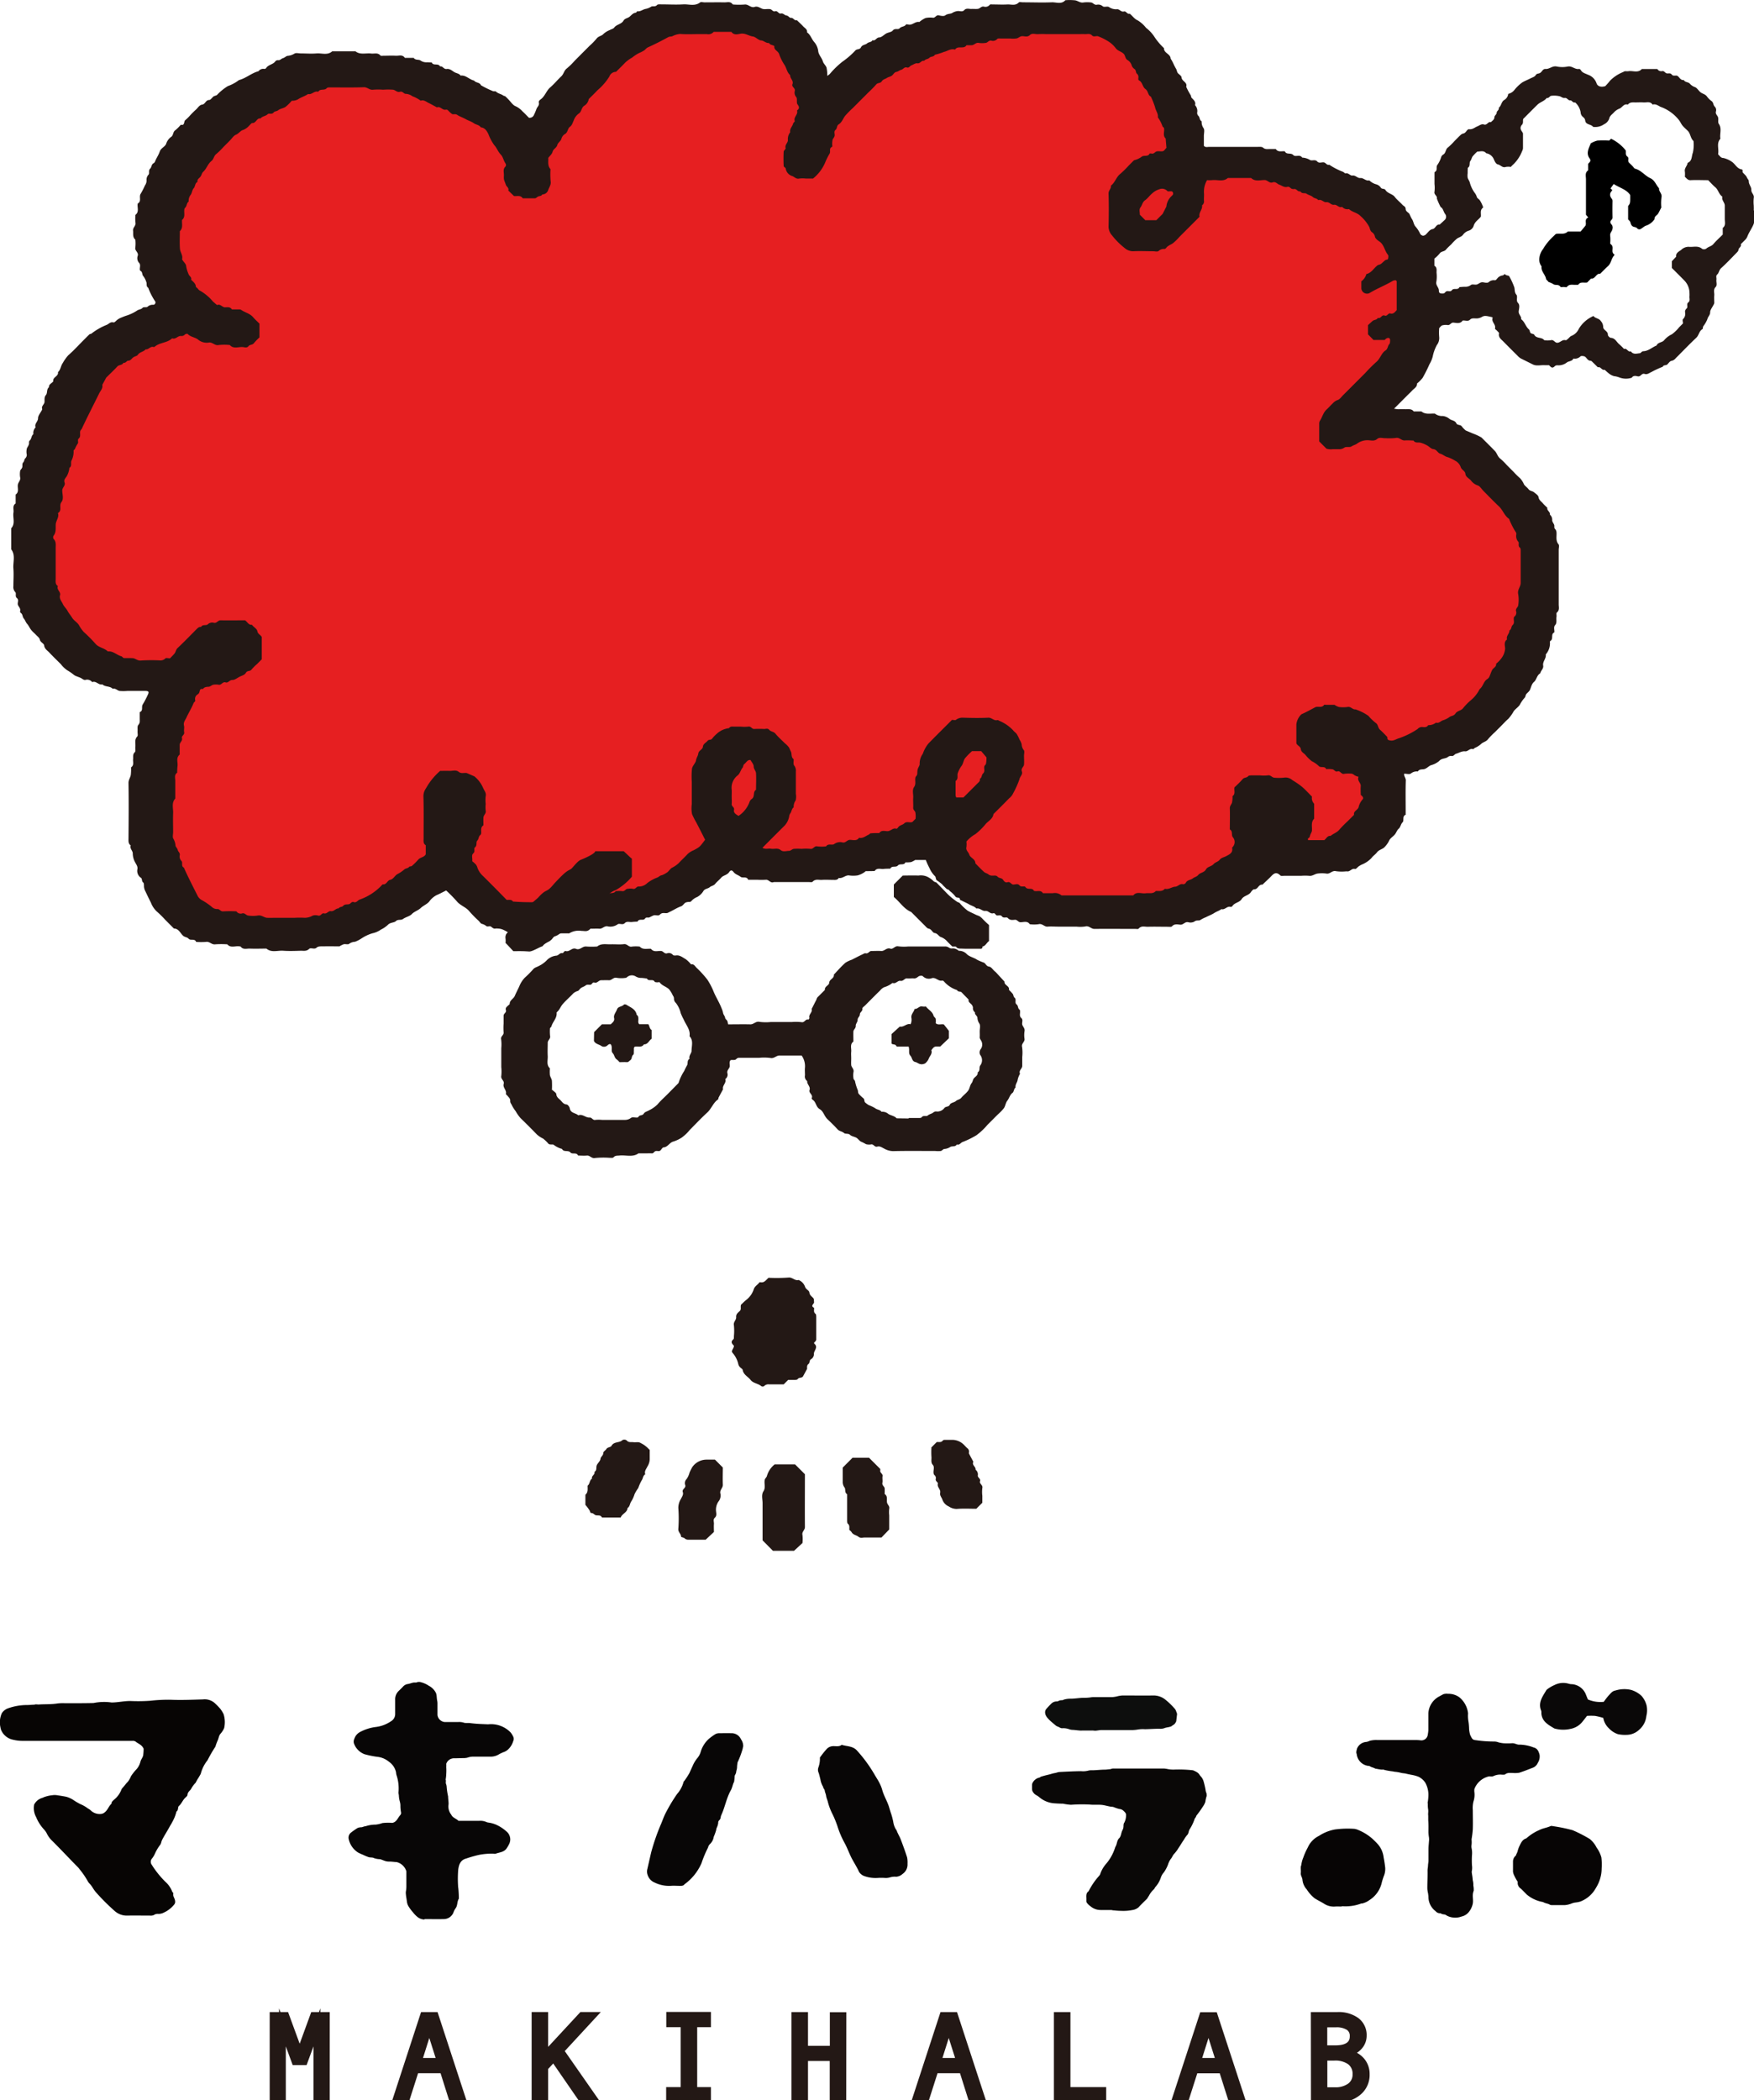 <svg xmlns="http://www.w3.org/2000/svg" xmlns:xlink="http://www.w3.org/1999/xlink" width="63.748" height="76.306" viewBox="0 0 63.748 76.306"><defs><clipPath id="a"><rect width="63.748" height="76.306" fill="none"/></clipPath></defs><g transform="translate(0)" clip-path="url(#a)"><path d="M1.234,175.077a.489.489,0,0,1,.318-.261.572.572,0,0,1,.1-.04,1.217,1.217,0,0,1,.25-.052.535.535,0,0,1,.17,0c.129.02.225.034.335.056a.936.936,0,0,1,.253.113,2.094,2.094,0,0,0,.269.158,1.162,1.162,0,0,1,.266.154.522.522,0,0,1,.092.06.465.465,0,0,0,.391.138.229.229,0,0,0,.127-.057c.11-.083.145-.223.245-.312,0-.076.063-.115.11-.16a.849.849,0,0,0,.247-.341.205.205,0,0,1,.044-.072c.066-.07.122-.155.191-.221a.868.868,0,0,0,.121-.211,1.845,1.845,0,0,1,.191-.242.59.59,0,0,0,.109-.164c.028-.058.04-.123.064-.183a.829.829,0,0,0,.075-.151,2.032,2.032,0,0,0,.018-.255c-.068-.151-.2-.179-.293-.26a.193.193,0,0,0-.109-.025c-.067,0-.134,0-.2,0q-1.91,0-3.819,0a1.436,1.436,0,0,1-.314-.039.6.6,0,0,1-.443-.352.585.585,0,0,1-.028-.11.817.817,0,0,1,.053-.506.458.458,0,0,1,.222-.174,2.089,2.089,0,0,1,.7-.121c.1,0,.153-.011.266-.013.045-.024.112,0,.17-.007.219-.014.435,0,.666-.037a1.73,1.73,0,0,1,.263-.009l.263,0c.261,0,.521,0,.781-.007a1.942,1.942,0,0,1,.657-.019c.239,0,.472-.061.712-.053a6.113,6.113,0,0,0,.694-.01,5.89,5.89,0,0,1,.733-.037c.387.017.778,0,1.181-.012a.551.551,0,0,1,.432.136,2.476,2.476,0,0,1,.2.206,1.253,1.253,0,0,1,.119.192.97.97,0,0,1,.02.51.8.8,0,0,1-.121.191c-.071.073-.07.154-.111.251a1.8,1.8,0,0,0-.086.232,4.776,4.776,0,0,0-.285.492,1.287,1.287,0,0,0-.246.49c-.02.045-.053.092-.078.139a1.3,1.3,0,0,0-.106.186.9.9,0,0,0-.167.227c-.044.071-.128.113-.132.215,0,.038-.052.078-.086.111-.089.086-.128.208-.224.292-.052.045-.009.152-.089.2a1.974,1.974,0,0,1-.067.208,2.407,2.407,0,0,1-.168.319c-.1.186-.2.336-.291.513-.028.057-.031.134-.071.177a1.624,1.624,0,0,0-.188.319.83.83,0,0,1-.1.168.182.182,0,0,0-.014.235,3.453,3.453,0,0,0,.5.622.891.891,0,0,1,.24.347c.01.026.047.052.043.071-.025.1.058.179.064.272a.157.157,0,0,1-.034.134,1.041,1.041,0,0,1-.383.294.423.423,0,0,1-.19.044.242.242,0,0,0-.163.04.265.265,0,0,1-.137.022c-.28,0-.56-.006-.839,0a.66.66,0,0,1-.461-.179,7.628,7.628,0,0,1-.674-.675c-.087-.1-.126-.2-.218-.3a.37.37,0,0,1-.066-.083,3,3,0,0,0-.317-.461c0-.007-.039-.049-.045-.056-.328-.33-.622-.649-.953-.977a.877.877,0,0,1-.171-.232.653.653,0,0,0-.11-.164,1.484,1.484,0,0,1-.288-.45.677.677,0,0,1-.075-.447" transform="translate(0 -109.503)" fill="#070504"/><path d="M37.906,178.112a.413.413,0,0,1-.247-.082,1.054,1.054,0,0,1-.181-.185,1.508,1.508,0,0,1-.162-.22.449.449,0,0,1-.054-.169c-.025-.186-.026-.14-.036-.263a.342.342,0,0,1,0-.1,1.048,1.048,0,0,0,.017-.178c0-.183,0-.366,0-.554a.493.493,0,0,0-.358-.336c-.075,0-.175-.02-.28-.017a.5.5,0,0,1-.136-.022c-.114-.041-.109-.044-.182-.065a.688.688,0,0,1-.222-.04c-.053-.031-.131-.016-.193-.035a1.8,1.8,0,0,1-.207-.086,1.823,1.823,0,0,1-.177-.081.772.772,0,0,1-.337-.473.234.234,0,0,1,.087-.257,2.629,2.629,0,0,1,.233-.162.367.367,0,0,1,.138-.026c.057-.007.092-.035.151-.037a1.164,1.164,0,0,1,.366-.059,1.048,1.048,0,0,0,.244-.056,1.68,1.68,0,0,1,.359-.007c.161-.027.2-.182.294-.285a.115.115,0,0,0,.026-.1,1.229,1.229,0,0,1-.022-.235c0-.152-.047-.171-.057-.378,0-.016-.015-.084-.014-.1a1.54,1.54,0,0,0-.075-.649.691.691,0,0,1-.014-.094.631.631,0,0,0-.262-.384.784.784,0,0,0-.386-.171,3.32,3.32,0,0,1-.5-.1.654.654,0,0,1-.384-.4.248.248,0,0,1,.019-.164.427.427,0,0,1,.22-.249,1.657,1.657,0,0,1,.535-.172,1.248,1.248,0,0,0,.58-.214.3.3,0,0,0,.147-.252c0-.173,0-.347,0-.521a.418.418,0,0,1,.133-.33c.056-.054.112-.107.163-.164a.29.29,0,0,1,.179-.085c.057-.011.12-.037.184-.049s.09.013.162-.023a.545.545,0,0,1,.08,0,.931.931,0,0,1,.324.138.593.593,0,0,1,.234.219c.065.1.04.185.07.329a.532.532,0,0,1,.009.111c0,.134,0,.269,0,.4a.291.291,0,0,0,.27.258h.472a.573.573,0,0,1,.236.03c.067.011.149,0,.21.009.224.03.422.034.652.044a.988.988,0,0,1,.822.3.759.759,0,0,1,.092.151.181.181,0,0,1,0,.154.681.681,0,0,1-.2.32.476.476,0,0,1-.171.092c-.05.025-.092.04-.144.07a.578.578,0,0,1-.325.088c-.2,0-.405,0-.608,0a.589.589,0,0,0-.225.039.879.879,0,0,1-.107.013c-.115,0-.23.007-.355.007a.3.3,0,0,0-.3.2.954.954,0,0,1,0,.121,1.935,1.935,0,0,1,0,.242,1.478,1.478,0,0,1-.022.21c.022.075-.007.067.012.157a.332.332,0,0,1,.025.112,2.432,2.432,0,0,0,.052.344c0,.1.023.2.016.294a.478.478,0,0,0,.1.37c.048.113.185.141.26.222.259,0,.509,0,.759,0a.545.545,0,0,1,.25.041.249.249,0,0,0,.077.022,1.065,1.065,0,0,1,.284.078,1.467,1.467,0,0,1,.412.279.376.376,0,0,1,.1.277.434.434,0,0,1-.027.12,1.194,1.194,0,0,1-.111.194c-.1.133-.258.133-.386.182-.034.013-.076,0-.115,0a2.429,2.429,0,0,0-.5.045,4.591,4.591,0,0,0-.459.131c-.22.058-.268.232-.292.405a4.113,4.113,0,0,0-.006.578.442.442,0,0,0,.008.085,3.689,3.689,0,0,1,.021.391c-.072.11-.039.251-.123.356a.609.609,0,0,0-.075.15.38.38,0,0,1-.358.236c-.228.006-.456,0-.694,0" transform="translate(-22.474 -108.376)" fill="#080606"/><path d="M139.311,174.655a1.633,1.633,0,0,0,.03-.251.913.913,0,0,0-.11-.493.611.611,0,0,0-.253-.221,1.284,1.284,0,0,0-.272-.071c-.069-.017-.149-.03-.218-.049-.029,0-.074-.01-.112-.012a1.4,1.4,0,0,0-.22-.044c-.05,0-.092-.017-.138-.02a2.564,2.564,0,0,1-.276-.05c-.025-.02-.074-.008-.112-.012-.074-.007-.14-.024-.22-.036-.057-.039-.123-.039-.2-.088,0-.008-.065-.012-.074-.014a.485.485,0,0,1-.4-.433c-.027-.045-.009-.114.015-.2a.392.392,0,0,1,.337-.234.482.482,0,0,0,.119-.04.877.877,0,0,1,.275-.029c.463,0,.925,0,1.388,0a1.361,1.361,0,0,1,.2.012.234.234,0,0,0,.25-.211,1.262,1.262,0,0,0,.021-.164c0-.2,0-.4,0-.607a.737.737,0,0,1,.369-.6c.058-.031.114-.064.173-.093a.207.207,0,0,1,.074-.016.248.248,0,0,1,.091,0,.669.669,0,0,1,.424.129.884.884,0,0,1,.312.58,1.2,1.2,0,0,0,.008.259,1.874,1.874,0,0,1,.028.268.933.933,0,0,0,.043.264c.061.112.067.176.209.185a4.439,4.439,0,0,0,.657.048.446.446,0,0,1,.166.032,1.375,1.375,0,0,0,.168.03,2.388,2.388,0,0,0,.318,0c.1-.009.18.062.278.051a1.45,1.45,0,0,1,.5.1c.154.038.189.148.223.265a.424.424,0,0,1-.065.3.317.317,0,0,1-.177.173c-.167.064-.333.132-.5.184a.938.938,0,0,1-.23.008c-.094,0-.191-.019-.277.049-.026.02-.075.012-.113.013a.584.584,0,0,0-.307.048c-.043.027-.112.011-.17.014a.74.74,0,0,0-.529.459.444.444,0,0,0,0,.116.782.782,0,0,1-.034.337.99.99,0,0,0-.024.315c0,.231.008.463,0,.693a3.582,3.582,0,0,1-.045.365c.018.207-.017.21,0,.317a.85.85,0,0,1,.014.275,3.38,3.38,0,0,0,0,.347.621.621,0,0,1-.017.269c-.026-.132.011-.084.009-.055,0,.113.026.154.037.334a.586.586,0,0,1,.021.192.762.762,0,0,1,.014.19c-.076.186.01.338-.046.518a.706.706,0,0,1-.149.276.467.467,0,0,1-.247.143.647.647,0,0,1-.324.034.582.582,0,0,1-.232-.08c-.066-.052-.117-.011-.209-.073a.206.206,0,0,1-.178-.075.65.65,0,0,1-.26-.513c0-.048-.006-.06-.013-.129a.881.881,0,0,1-.028-.19c0-.231.012-.408.008-.64,0-.071.013-.11.017-.185,0-.053.017-.124.017-.174,0-.135,0-.27,0-.4,0-.112.005-.131.017-.3a.576.576,0,0,0,0-.156,1.336,1.336,0,0,1-.018-.179c0-.142.006-.261-.008-.434,0-.052,0-.115,0-.171-.013-.084.014-.143-.007-.252a.934.934,0,0,1-.006-.2" transform="translate(-87.428 -109.142)" fill="#070505"/><path d="M104.032,178.812l.005-.041a.365.365,0,0,1,.271-.227c.017-.005.033-.032.048-.03.191-.06.243-.062.37-.1s.129-.026.21-.051a.383.383,0,0,1,.1-.02c.27-.014.523-.027.778-.03a.748.748,0,0,0,.275-.023.422.422,0,0,1,.111-.009c.164,0,.311-.022.475-.023.066,0,.1-.011.209-.018a.259.259,0,0,1,.137-.022q.911,0,1.822,0a1.23,1.23,0,0,1,.137.022,1.083,1.083,0,0,0,.2.016,4.606,4.606,0,0,1,.7.025c.25.1.209.151.3.238a.5.5,0,0,1,.08.142,3.074,3.074,0,0,1,.078.33.368.368,0,0,0,.034.124.567.567,0,0,1,.006.1,1.158,1.158,0,0,0-.047.209.614.614,0,0,1-.088.173,3.491,3.491,0,0,1-.235.328c-.036.1-.054.085-.066.12a1.636,1.636,0,0,1-.181.379c-.044.067-.03.152-.095.214a.986.986,0,0,0-.116.168c-.071.1-.13.206-.2.307a1.2,1.2,0,0,1-.149.2c-.057.056-.076.133-.125.187a.707.707,0,0,0-.1.2,1.256,1.256,0,0,1-.154.292.525.525,0,0,0-.113.2.962.962,0,0,1-.209.346.2.2,0,0,1-.047.073.819.819,0,0,0-.172.227c-.031.045-.049.081-.072.112-.1.1-.207.2-.305.308a.435.435,0,0,1-.225.1,1.675,1.675,0,0,1-.406.03,2.461,2.461,0,0,1-.26-.017c-.062,0-.074-.014-.111-.014-.125,0-.251,0-.376,0a.57.57,0,0,1-.366-.132.667.667,0,0,1-.135-.129.1.1,0,0,1-.019-.065c0-.042,0-.072,0-.1-.005-.1-.012-.193.083-.257a2.481,2.481,0,0,1,.363-.538.463.463,0,0,0,.052-.068,1.108,1.108,0,0,1,.2-.366,1.663,1.663,0,0,0,.238-.348,1.9,1.9,0,0,0,.116-.286c.062-.093.053-.208.121-.3.1-.084.081-.207.141-.315a.316.316,0,0,0,.036-.165c.009-.1.023-.092.032-.11a.59.59,0,0,0,.059-.308.274.274,0,0,0-.075-.1.246.246,0,0,0-.172-.084,1.387,1.387,0,0,1-.185-.061.22.22,0,0,0-.1-.018c-.112-.018-.2-.045-.3-.062-.159-.026-.328,0-.485-.019a5.544,5.544,0,0,0-.683.008,2,2,0,0,1-.292-.04c-.114,0-.212-.006-.314-.013a.944.944,0,0,1-.537-.215c-.111-.1-.18-.076-.263-.24l-.009-.058Z" transform="translate(-66.523 -113.966)" fill="#0a0807"/><path d="M66.495,180.2c-.14.008-.256-.008-.384,0a1.19,1.19,0,0,1-.608-.117.437.437,0,0,1-.252-.261.362.362,0,0,1-.013-.243c.046-.2.092-.406.14-.608a7.686,7.686,0,0,1,.341-.985c.065-.147.113-.3.189-.443a5.843,5.843,0,0,1,.41-.681,1.075,1.075,0,0,0,.229-.419c0-.026.03-.048.045-.072a2.76,2.76,0,0,0,.168-.26c.039-.082.076-.169.116-.253a1.153,1.153,0,0,1,.188-.311.635.635,0,0,0,.113-.223,1.023,1.023,0,0,1,.3-.468,2.008,2.008,0,0,1,.228-.165.284.284,0,0,1,.135-.035c.145,0,.29-.006.434,0a.374.374,0,0,1,.365.221.42.42,0,0,1,.08.26.392.392,0,0,0-.018.08,3.232,3.232,0,0,1-.187.5c-.01.057-.012.092-.018.139a.461.461,0,0,1-.026.166c-.01.121-.043.125-.061.187a1.8,1.8,0,0,1-.021.214c-.055.1-.047.156-.11.292-.167.285-.218.625-.358.923-.027.057-.011.129-.07.178a.123.123,0,0,0-.039.1c-.021.148-.063.154-.076.265a1.85,1.85,0,0,1-.087.239.444.444,0,0,1-.142.268.252.252,0,0,0-.065.123,4.035,4.035,0,0,0-.237.566,1.861,1.861,0,0,1-.619.768.12.12,0,0,1-.091.053" transform="translate(-41.708 -111.688)" fill="#080606"/><path d="M82.541,176.285a2.973,2.973,0,0,1,.255-.319.337.337,0,0,1,.2-.09c.112-.009.233.032.334-.049.185.06.393.038.547.2a5.059,5.059,0,0,1,.657.9c.058.1.123.193.174.3a1.229,1.229,0,0,1,.093.234c.056.21.175.4.241.6.031.1.058.2.092.294a2.626,2.626,0,0,1,.069.27.735.735,0,0,0,.088.261.278.278,0,0,1,.053.1c.053.121.093.178.136.292.081.212.159.426.227.642a.984.984,0,0,1,.014.23.413.413,0,0,1-.182.37.384.384,0,0,1-.229.1.59.59,0,0,0-.227.023.532.532,0,0,1-.2.019,1.959,1.959,0,0,0-.231,0,1.218,1.218,0,0,1-.476-.058.387.387,0,0,1-.215-.158c-.073-.164-.171-.317-.257-.475-.1-.19-.171-.4-.277-.591a3.268,3.268,0,0,1-.254-.6,3.714,3.714,0,0,0-.171-.42,2.217,2.217,0,0,1-.173-.447c-.018-.083-.056-.154-.066-.23s-.041-.12-.052-.2c-.006-.044-.062-.088-.056-.127a.758.758,0,0,1-.1-.273c-.023-.093-.031-.127-.059-.228a.261.261,0,0,1-.008-.223.934.934,0,0,0,.048-.355" transform="translate(-52.738 -112.437)" fill="#080606"/><path d="M152.524,185.619v-.331a.28.28,0,0,1,.079-.193c.008-.009.022-.014.026-.025.027-.079.045-.091.062-.151a.98.98,0,0,1,.061-.178c.058-.118.107-.249.254-.291a1.74,1.74,0,0,1,.479-.306c.13-.067.272-.079.4-.14a.13.13,0,0,1,.085,0,6.069,6.069,0,0,1,.72.147,4.958,4.958,0,0,1,.627.322.959.959,0,0,1,.247.313,1.072,1.072,0,0,1,.172.357,2.168,2.168,0,0,1,.01.4,1.33,1.33,0,0,1-.205.7,1.086,1.086,0,0,1-.569.5.853.853,0,0,1-.162.034.573.573,0,0,0-.16.039.836.836,0,0,1-.238.057h-.476a.153.153,0,0,1-.082-.02c-.062-.039-.13-.031-.242-.092a1.244,1.244,0,0,1-.579-.264c-.077-.073-.147-.152-.226-.224a.248.248,0,0,1-.111-.246,1.708,1.708,0,0,1-.145-.266.342.342,0,0,1-.028-.138" transform="translate(-97.535 -117.66)" fill="#070505"/><path d="M132.613,187.114c-.077,0-.154-.005-.231,0a.643.643,0,0,1-.407-.1c-.112-.071-.234-.127-.347-.2a1.308,1.308,0,0,1-.285-.32.608.608,0,0,1-.158-.357c-.006-.08-.071-.151-.059-.244s-.021-.207.018-.284a1,1,0,0,1,.074-.278,2.261,2.261,0,0,1,.159-.357.849.849,0,0,1,.407-.426,1.594,1.594,0,0,1,.576-.233,3.431,3.431,0,0,1,.722-.023.54.54,0,0,1,.1.028,1.845,1.845,0,0,1,.495.288,2.6,2.6,0,0,1,.268.264.892.892,0,0,1,.192.461c.023.119.036.2.056.363a.677.677,0,0,1-.036.275,2.53,2.53,0,0,0-.087.267,1.013,1.013,0,0,1-.447.64.743.743,0,0,1-.279.128.039.039,0,0,0-.028,0,1.616,1.616,0,0,1-.7.095" transform="translate(-83.849 -117.849)" fill="#070505"/><path d="M105.565,171.142a.269.269,0,0,1,.2-.083c.055,0,.086-.039.138-.041.085-.009.084,0,.108-.021a.787.787,0,0,1,.255-.038c.164,0,.312-.031.476-.032a1.76,1.76,0,0,0,.235-.013.667.667,0,0,1,.138-.012h.666a1.226,1.226,0,0,0,.223-.039.98.98,0,0,1,.167-.021c.376,0,.752.006,1.128,0a.689.689,0,0,1,.436.169,2.681,2.681,0,0,1,.309.3.27.27,0,0,1,.06.1l.036.1-.032.27c-.06.134-.107.12-.167.175a.147.147,0,0,1-.05.021c-.075.025-.146.024-.218.054a.446.446,0,0,1-.183.02c-.173,0-.344.014-.517.017a1.1,1.1,0,0,0-.269.013,1.315,1.315,0,0,1-.168.017c-.376,0-.752,0-1.128,0-.08,0-.154.019-.237.025-.044,0-.08-.009-.12-.008l-.326,0c-.046,0-.082.007-.128,0-.1-.007-.169-.02-.255-.023a.4.4,0,0,1-.132-.026.625.625,0,0,0-.237-.034c-.068.007-.114-.041-.17-.059a.23.23,0,0,1-.081-.046c-.152-.13-.355-.28-.376-.433a.193.193,0,0,1,.042-.165c.069-.079.11-.119.182-.193" transform="translate(-67.359 -109.245)" fill="#0d0e0d"/><path d="M157.571,170.245a2.637,2.637,0,0,1,.171-.221c.072-.075.136-.169.249-.184a1.08,1.08,0,0,1,.56-.024.929.929,0,0,1,.391.222.847.847,0,0,1,.182.348.868.868,0,0,1-.01.384.75.75,0,0,1-.257.492.675.675,0,0,1-.465.189,1.2,1.2,0,0,1-.313-.026.8.8,0,0,1-.33-.216.67.67,0,0,1-.2-.374,2.6,2.6,0,0,0-.3-.073,2.23,2.23,0,0,0-.291,0c-.051.064-.1.131-.157.2a.725.725,0,0,1-.443.272,1.176,1.176,0,0,1-.586-.015c-.22-.132-.454-.252-.473-.555a.281.281,0,0,0-.005-.086c-.127-.3.054-.526.192-.761a1.217,1.217,0,0,1,.291-.177.7.7,0,0,1,.522-.045.423.423,0,0,0,.113.015.592.592,0,0,1,.5.362c.024.061.049.122.077.192a1.14,1.14,0,0,0,.576.087" transform="translate(-99.279 -108.423)" fill="#0a0808"/><path d="M67.144,95.39a.384.384,0,0,1,.28.112c.1.106.267.131.391.218a2.115,2.115,0,0,0,.239.1c.068.036.092.131.183.143s.14.114.211.17a.765.765,0,0,1,.086.085l.269.292c-.016.137.193.151.161.3a1.411,1.411,0,0,1,.138.145c.029.039.027.107.061.133.091.068-.007.186.082.252.063.047.035.153.114.195.007,0,.005.024.007.036.016.088-.039.185.049.263.07.062.019.152.031.228s.108.142.085.25a.9.9,0,0,0,0,.281c.012.111-.122.164-.089.291a1.492,1.492,0,0,1,.006.362c0,.108,0,.215,0,.323s-.138.169-.081.289a.7.7,0,0,0-.091.247c-.021.082-.088.154-.07.252-.069.048-.057.153-.111.193-.1.075-.12.2-.192.288-.059.075-.067.19-.122.27a1.827,1.827,0,0,1-.224.231c-.124.124-.246.248-.371.371a2.3,2.3,0,0,1-.407.383,3.146,3.146,0,0,1-.5.244c-.071.026-.112.123-.206.087-.058.1-.176.05-.242.093a.436.436,0,0,1-.215.072c-.045.005-.083.064-.129.074a1,1,0,0,1-.2,0c-.511,0-1.021-.008-1.531.005a.68.68,0,0,1-.326-.092c-.084-.041-.157-.1-.251-.072s-.128-.085-.209-.083a.467.467,0,0,1-.2-.005,1.469,1.469,0,0,0-.167-.086c-.069-.024-.115-.107-.181-.147s-.177-.051-.234-.108-.171-.022-.215-.063c-.071-.065-.168-.061-.232-.131-.118-.128-.243-.251-.37-.371s-.141-.283-.284-.367-.127-.258-.255-.339c-.019-.012-.042-.05-.036-.062.059-.124-.116-.185-.08-.29.045-.134-.1-.211-.084-.33a.2.2,0,0,1-.081-.209c0-.094-.01-.19,0-.282a.666.666,0,0,0-.122-.437c-.268,0-.537,0-.805,0-.12,0-.194.12-.331.089a1.841,1.841,0,0,0-.4-.006h-.362c-.121,0-.242,0-.363,0a.153.153,0,0,0-.1.032c-.062.081-.151.027-.222.056-.059.069-.021.152-.03.228s-.116.142-.083.249a.191.191,0,0,1-.079.208c.054.141-.118.233-.08.37-.054.1-.109.2-.161.3-.011.022-.007.059-.022.07-.179.123-.239.341-.4.484-.217.2-.42.416-.629.626a1.513,1.513,0,0,1-.29.276,1.253,1.253,0,0,1-.3.143c-.148.035-.2.2-.358.213-.042,0-.076.071-.115.109-.056.055-.131,0-.189.031s-.064.084-.13.077a1.6,1.6,0,0,0-.161,0H55.5c-.216.153-.461.053-.692.079-.078.009-.153-.007-.217.067-.025.028-.1.014-.152.015a3.152,3.152,0,0,0-.522.008c-.127.023-.182-.1-.29-.089s-.215,0-.322,0c-.056-.131-.207-.034-.275-.11-.087-.1-.245,0-.31-.132a.831.831,0,0,1-.3-.148c-.023-.021-.075-.008-.114-.014a.137.137,0,0,1-.072-.019,1.448,1.448,0,0,0-.2-.194.935.935,0,0,1-.222-.145c-.194-.2-.394-.4-.6-.6a1.455,1.455,0,0,1-.175-.249,1.339,1.339,0,0,1-.142-.225c-.02-.046-.059-.08-.056-.14a.181.181,0,0,0-.027-.108,1.546,1.546,0,0,0-.132-.148c.044-.139-.12-.234-.079-.37.035-.118-.113-.17-.087-.291a1.542,1.542,0,0,0,0-.322v-.686a1.493,1.493,0,0,0-.005-.322c-.026-.112.1-.147.089-.251a2.341,2.341,0,0,1,0-.322c0-.094,0-.189,0-.282s.115-.114.083-.209c-.026-.079.036-.12.084-.166.019-.019.054-.038.054-.057,0-.136.138-.182.184-.288s.106-.225.16-.337a.988.988,0,0,1,.2-.322,3.832,3.832,0,0,0,.312-.314c.056-.064.132-.075.2-.115a1.027,1.027,0,0,0,.284-.2.554.554,0,0,1,.366-.178c.081-.015.114-.107.208-.09.042.008.061-.092.127-.075.138.036.227-.141.37-.081s.23-.1.37-.085a2.825,2.825,0,0,0,.4,0c.148-.123.324-.074.491-.08s.324.014.483-.006c.118-.015.17.118.29.089a1.261,1.261,0,0,1,.281,0c.117.127.271.067.41.081.1.135.244.068.37.079.08.007.112.106.209.087a.191.191,0,0,1,.218.056c.016.022.074.024.11.019.141-.02.241.072.349.131a1.037,1.037,0,0,1,.2.194c.1-.025.14.063.193.116a3.8,3.8,0,0,1,.4.438,2.524,2.524,0,0,1,.239.464c.085.194.2.375.275.571a.815.815,0,0,1,.058.179c.01.059.066.111.073.169s.068.079.084.128a1.122,1.122,0,0,1,.025.113c.278,0,.546-.006.813,0,.121,0,.193-.122.331-.09a1.794,1.794,0,0,0,.4.006h.765a1.86,1.86,0,0,1,.362.005c.112.023.142-.131.249-.092,0,0,.039-.045.034-.062-.039-.128.122-.2.083-.33.056-.1.1-.2.155-.3.023-.039.028-.094.068-.132.087-.084.172-.171.257-.256-.016-.13.151-.163.156-.255.006-.14.191-.156.169-.3.138-.145.271-.3.419-.43a1.006,1.006,0,0,1,.234-.112c.133-.067.265-.138.4-.2.033-.017.075-.042.1-.034.1.025.131-.081.209-.083.121,0,.242-.008.362,0s.195-.133.331-.086c.1.036.165-.111.289-.083a1.679,1.679,0,0,0,.362.005h1.007c.107,0,.215,0,.322,0a.259.259,0,0,1,.085.01.521.521,0,0,1,.094.049c.067.03.09,0,.172.017a.334.334,0,0,1,.133.064m-14.755,5.067c.061.061.145.106.149.156.009.112.088.159.151.221s.106.146.219.155c.045,0,.111.086.12.141.031.184.214.163.31.255.154-.063.266.092.41.08.086-.008.113.105.209.085a1.191,1.191,0,0,1,.241,0c.282,0,.564,0,.845,0a.354.354,0,0,0,.213-.075c.056-.037.156,0,.236-.012.02,0,.036-.037.057-.054.05-.038.127-.018.167-.085s.126-.081.189-.12a1.13,1.13,0,0,0,.315-.22c.11-.134.244-.249.367-.374l.394-.4a1.722,1.722,0,0,1,.207-.438,1.866,1.866,0,0,1,.1-.2c.044-.065-.008-.184.093-.241-.036-.114.074-.2.073-.289,0-.177.076-.373-.073-.531.038-.237-.125-.4-.209-.6a2.416,2.416,0,0,1-.111-.236.975.975,0,0,0-.174-.371.212.212,0,0,1-.072-.173.191.191,0,0,0-.041-.1,1,1,0,0,0-.138-.227c-.106-.1-.256-.129-.342-.252-.009-.013-.051,0-.077,0s-.093,0-.107-.027c-.067-.111-.221.01-.278-.112-.064-.007-.128-.016-.193-.021a.377.377,0,0,1-.22-.057.264.264,0,0,0-.293.016c-.021.014-.042.038-.064.039a1.082,1.082,0,0,1-.321,0c-.127-.035-.184.093-.29.087s-.188,0-.282,0-.142.118-.249.083c-.063-.021-.081.06-.128.077s-.128-.022-.19.03c-.047.039-.112.054-.163.089s-.071.089-.116.109a.435.435,0,0,0-.166.088c-.128.137-.274.26-.393.4-.072.087-.107.2-.2.278a.045.045,0,0,0-.014.034c.016.193-.143.318-.188.487-.009.034-.06.046-.056.1a1.525,1.525,0,0,0,.005.241c.028.109-.082.16-.084.25,0,.161-.009.323,0,.484s-.058.32.078.45a1.458,1.458,0,0,0,0,.242c.013.072.065.138.074.209a2.977,2.977,0,0,1,0,.344m12.966,1.009c.121,0,.242,0,.363,0,.037,0,.092,0,.108-.025.062-.085.168-.02.216-.061.062-.055.139-.063.2-.107a.187.187,0,0,1,.1-.046.324.324,0,0,0,.313-.125c.046-.061.154-.033.193-.115s.157-.077.226-.139c.053-.048.139-.051.193-.116.077-.093.181-.164.251-.261.057-.079.063-.194.123-.269.044-.055.042-.12.08-.171.053-.071.158-.108.142-.224.1-.056.044-.176.09-.244a.315.315,0,0,0,0-.391.2.2,0,0,1,.028-.218.28.28,0,0,0,.01-.294c-.026-.047-.059-.081-.054-.14s0-.134,0-.2c0-.094.031-.206-.009-.278a.422.422,0,0,1-.074-.213c0-.077-.108-.114-.088-.2a.182.182,0,0,1-.074-.172.194.194,0,0,0-.041-.1c-.042-.063-.138-.093-.117-.194-.084-.086-.17-.171-.252-.259-.046-.05-.136-.008-.167-.085a1.057,1.057,0,0,1-.476-.313.085.085,0,0,0-.065-.032c-.139.035-.224-.123-.372-.089a.306.306,0,0,1-.332-.07c-.022-.025-.115-.02-.151.005-.055.038-.1.081-.173.074s-.162.007-.241,0c-.1-.014-.138.111-.25.089-.095-.019-.17.125-.288.075a.854.854,0,0,1-.3.156.412.412,0,0,0-.151.121c-.184.177-.362.36-.543.541-.037.037-.108.082-.1.115.014.1-.089.124-.091.209s-.087.117-.082.209c0,.068-.074.141-.069.208.007.094-.082.133-.085.209-.005.121,0,.242,0,.363-.134.1-.067.244-.079.37-.008.08,0,.162,0,.242s-.006.162,0,.242.107.143.083.25a.741.741,0,0,0,0,.241c0,.034.053.062.056.1a1.67,1.67,0,0,0,.1.322c.014.048,0,.1.045.144a1.308,1.308,0,0,0,.145.139c.07.042.03.127.084.169a.879.879,0,0,0,.124.09,1.348,1.348,0,0,1,.234.113c.071.059.176.049.23.13a.334.334,0,0,1,.25.079c.095.059.218.067.3.158l.4.005h.04" transform="translate(-32.295 -60.847)" fill="#231815"/><path d="M76.822,131c-.01.072-.117.08-.044.145a.135.135,0,0,1,.042.143c-.018.072-.075.14-.073.208a.215.215,0,0,1-.109.2c-.066.044-.034.128-.085.167-.066.05-.054.115-.054.18l-.143.263c-.039.083-.149.037-.2.111-.015.023-.07.025-.107.027-.08,0-.16,0-.238,0l-.161.162c-.168,0-.353,0-.539,0a.21.21,0,0,0-.176.066.1.1,0,0,1-.1,0c-.114-.1-.29-.1-.389-.226s-.258-.187-.288-.364c-.005-.032-.054-.057-.082-.086a.236.236,0,0,1-.078-.13.908.908,0,0,0-.178-.368c-.071-.084-.068-.083-.008-.2.017-.032.038-.092.024-.1-.076-.075-.12-.14-.016-.229.022-.019.019-.073.019-.111a1.987,1.987,0,0,0,0-.4c-.024-.123.09-.191.082-.29-.01-.117.069-.166.132-.228s.019-.126.043-.225c.054-.05.128-.127.212-.193a.8.8,0,0,0,.255-.377c.04-.112.141-.154.2-.24a.041.041,0,0,1,.035-.009c.146.032.21-.084.3-.162a6.032,6.032,0,0,0,.723-.008c.147-.018.232.127.369.088a.419.419,0,0,1,.234.244c.028.1.149.127.159.215s.078.134.131.188.026.1.038.147c.017.073-.152.143,0,.216.01.075-.03.159.054.221.023.017.025.071.026.107,0,.295,0,.59,0,.853" transform="translate(-47.166 -82.312)" fill="#231815"/><path d="M60.291,147.892h-.648c-.012,0-.031,0-.035-.01-.056-.108-.172-.041-.246-.087-.044-.027-.074-.067-.135-.067-.04,0-.041-.052-.058-.085a1.484,1.484,0,0,0-.157-.211v-.369c.107-.09.077-.214.08-.329.088-.063.065-.2.161-.256-.034-.1.12-.142.088-.246.1-.056.05-.168.087-.246s.125-.147.132-.225.1-.125.1-.2.079-.1.112-.155c.044-.075.16-.065.188-.118.091-.167.291-.1.4-.211a.15.15,0,0,1,.148.009c.075.091.168.057.257.069s.176-.026.268.036a.973.973,0,0,1,.248.176c.017.021.037.038.068.069v.306a.513.513,0,0,1-.08.29c-.04.092-.123.173-.081.289-.09.048-.079.156-.135.228a1.631,1.631,0,0,0-.12.271,1.392,1.392,0,0,0-.136.226,1.027,1.027,0,0,1-.125.27c-.047.075-.044.179-.129.23-.011.172-.2.2-.252.353" transform="translate(-37.736 -92.759)" fill="#231815"/><path d="M77.313,147.563h.729l.358.358c0,.632-.005,1.276,0,1.919,0,.114-.117.17-.089.29a1.359,1.359,0,0,1,0,.291l-.306.282h-.768l-.376-.38c0-.438,0-.895,0-1.352,0-.144-.051-.3.031-.429.093-.142.015-.287.05-.424.012-.047.062-.083.076-.129a.814.814,0,0,1,.286-.427" transform="translate(-49.146 -94.362)" fill="#231815"/><path d="M86.306,147.3a.246.246,0,0,1,0,.059c-.016.087.1.115.084.208-.014.077.01.163-.006.24-.02.1.08.131.083.208s0,.134,0,.2c.111.072.072.186.082.288s.108.141.083.248a1.066,1.066,0,0,0,0,.24v.512l-.281.291c-.206,0-.406,0-.606,0-.076,0-.158.033-.229-.026s-.2-.069-.252-.169a.366.366,0,0,0-.081-.079c-.007-.084.022-.165-.056-.228-.023-.018-.024-.071-.025-.108,0-.241,0-.482,0-.723,0-.08,0-.16,0-.24-.1-.057-.047-.178-.092-.241a.333.333,0,0,1-.068-.215c0-.173,0-.346,0-.511l.355-.356H85.9l.4.4" transform="translate(-54.314 -93.936)" fill="#231815"/><path d="M69.715,147.1l.282.283c0,.2-.009.41,0,.622.007.123-.127.2-.087.329a.345.345,0,0,1-.075.288.532.532,0,0,0-.087.327c.005.086.042.184-.045.261-.069.062-.023.151-.03.227-.007.093,0,.187,0,.287l-.3.281c-.2,0-.411,0-.625,0a.185.185,0,0,1-.141-.051c-.034-.031-.128-.039-.128-.059,0-.107-.112-.164-.1-.283a5.122,5.122,0,0,0,0-.762.61.61,0,0,1,.094-.325c.041-.084.1-.16.069-.251-.037-.112.119-.138.089-.25a.211.211,0,0,1,.047-.221.68.68,0,0,0,.108-.234,1.892,1.892,0,0,1,.1-.2.63.63,0,0,1,.523-.273h.3" transform="translate(-43.726 -94.067)" fill="#231815"/><path d="M93.871,145.368l.2-.2c.075-.01.16.025.22-.056a.1.1,0,0,1,.069-.025c.094,0,.188,0,.282,0a.6.6,0,0,1,.411.174c.048.047.092.1.143.141a.153.153,0,0,1,.046.142c0,.013-.005.03,0,.04.052.1.107.2.16.3-.065.121.1.179.08.289a.212.212,0,0,1,.082.208c-.009.081.113.114.08.208s.113.138.084.249a1.158,1.158,0,0,0,0,.281v.253l-.219.219c-.233,0-.476-.014-.715.006a.52.52,0,0,1-.287-.091.426.426,0,0,1-.231-.248c-.028-.083-.1-.147-.08-.249.028-.121-.12-.2-.085-.331.013-.049-.094-.086-.076-.167a.133.133,0,0,0-.047-.142.119.119,0,0,1-.031-.066c-.02-.1.047-.225-.03-.308s-.038-.2-.049-.3a2.968,2.968,0,0,1,0-.321" transform="translate(-60.026 -92.777)" fill="#231815"/><path d="M59.9,102.222l.282-.283h.322c.063-.065.149-.117.122-.23s.071-.212.108-.317.178-.089.249-.169c.014-.016.077-.007.1.011.147.094.329.155.364.362.069.042.06.109.061.176,0,.05-.019.106.031.164h.333c.047.077.043.165.118.209v.321c-.1.062-.134.207-.279.2-.083.13-.216.062-.333.087-.048.032-.028.089-.033.14s.008.127-.021.149c-.071.054-.039.151-.108.2-.042.029-.068.076-.132.072-.08-.006-.16,0-.262,0a.622.622,0,0,0-.1-.1c-.084-.054-.082-.159-.142-.222s-.033-.15-.041-.225c-.011-.112-.059-.145-.147-.07a.186.186,0,0,1-.216.037c-.091-.07-.227-.074-.283-.193Z" transform="translate(-38.307 -64.725)" fill="#231815"/><path d="M90.492,102.873c-.149,0-.282,0-.415,0a.041.041,0,0,1-.03-.022c-.033-.074-.119-.04-.173-.086v-.345l.3-.273c.149.032.251-.129.392-.084a.386.386,0,0,0,.028-.246c-.009-.127.093-.2.12-.313.108.016.17-.12.286-.086a.5.5,0,0,0,.125,0c.082.114.231.179.273.325.016.059.073.078.083.127a.8.8,0,0,1,0,.155c.084.077.182.024.294.043l.184.234v.269l-.315.3c-.014,0-.079,0-.145,0-.094,0-.128.076-.178.133.048.131-.065.215-.1.321a.451.451,0,0,1-.127.161c-.186.084-.257-.031-.355-.051-.122-.026-.114-.159-.179-.23-.085-.094-.018-.2-.066-.333" transform="translate(-57.472 -64.851)" fill="#231815"/><path d="M157.748,17.791a.464.464,0,0,1,.061.062c.064.1-.044.244.085.328a.029.029,0,0,1,0,.027c-.111.11-.11.283-.226.391-.1.09-.191.187-.287.281-.151-.021-.178.2-.331.174l-.142.142c-.109.028-.244-.044-.328.087-.039,0-.079,0-.119,0-.1,0-.212-.029-.293.078-.014.019-.077,0-.117,0s-.1.013-.115-.006c-.065-.1-.175-.048-.247-.089a.783.783,0,0,0-.169-.081c-.023-.006-.039-.035-.058-.055s-.046-.038-.049-.059c-.025-.163-.191-.276-.163-.457a.408.408,0,0,1-.085-.248.651.651,0,0,1,.141-.387,1.833,1.833,0,0,1,.2-.28c.078-.092.169-.172.257-.261.143-.039.314.038.441-.093h.466l.166-.2c.069-.088-.054-.237.111-.308l-.084-.1c0-.424,0-.854,0-1.283,0-.114-.046-.244.079-.33v-.239c.054-.058.124-.1.049-.2-.133-.186-.023-.367.048-.543a.924.924,0,0,1,.239-.1,3.814,3.814,0,0,1,.43,0l.066-.066a1.485,1.485,0,0,1,.536.427c.013.075-.023.159.056.22s0,.128.054.213l.146.146c.028.028.052.074.086.083.219.057.352.252.544.341.176.081.212.251.323.369-.013.12.119.194.088.331a1.6,1.6,0,0,0-.006.367c-.049.094-.079.164-.119.227s-.136.092-.123.191a.6.6,0,0,1-.3.238c-.081.02-.147.1-.226.134a.109.109,0,0,1-.1-.021c-.049-.075-.144-.043-.2-.107s-.041-.121-.081-.17a.776.776,0,0,0-.057-.058V16.42c.079-.1.079-.1.076-.4-.143-.209-.38-.257-.6-.4l-.115.161c.007.03.1.038.034.105a.176.176,0,0,0-.025.216c.021.045.066.074.064.136q-.007.3,0,.6c0,.065-.053.087-.074.132a.113.113,0,0,0,.018.1.175.175,0,0,1,.053.181c-.01.087-.1.142-.083.25a1.4,1.4,0,0,1,0,.275" transform="translate(-99.222 -8.935)"/><path d="M58.275,20.906c0-.065.027-.153,0-.191-.114-.137-.057-.292-.075-.439a.171.171,0,0,0-.045-.1c-.047-.044-.018-.1-.033-.143s-.069-.108-.072-.163a.235.235,0,0,0-.082-.2c.024-.1-.111-.138-.087-.237-.055-.055-.114-.107-.164-.166s-.133-.106-.147-.214c-.008-.061-.1-.115-.157-.165s-.141-.039-.189-.11-.119-.1-.16-.169a.716.716,0,0,0-.139-.216,2.815,2.815,0,0,1-.222-.218l-.247-.248a2.3,2.3,0,0,0-.222-.218c-.1-.072-.115-.192-.192-.272-.153-.16-.311-.313-.467-.469a1.688,1.688,0,0,0-.294-.136l-.265-.112a.929.929,0,0,1-.135-.139c-.047-.074-.154-.035-.188-.11-.049-.109-.171-.1-.248-.16a.437.437,0,0,0-.229-.1.42.42,0,0,1-.278-.083c-.16-.01-.331.041-.473-.078H53.19c-.072-.1-.18-.076-.279-.078s-.181,0-.272,0c-.036,0-.071-.009-.139-.018l.447-.448c.064-.065.132-.126.191-.194s.174-.119.166-.243a1.38,1.38,0,0,0,.19-.194,4.97,4.97,0,0,0,.243-.483,1.046,1.046,0,0,0,.113-.266A1.468,1.468,0,0,1,54,13.724a.4.4,0,0,0,.084-.279,1.82,1.82,0,0,1,0-.318c.034-.032-.132-.248-.088-.262l-.581-3.057a1.072,1.072,0,0,0-.165-.245c-.056-.074-.063-.186-.119-.259a1.492,1.492,0,0,1-.078-.164c-.039-.063-.133-.087-.135-.178s-.072-.1-.113-.147c-.088-.1-.193-.176-.271-.279s-.252-.119-.33-.245c-.034-.055-.12-.015-.163-.081a.285.285,0,0,0-.147-.11.549.549,0,0,1-.253-.14c-.121.03-.2-.092-.314-.084s-.166-.1-.28-.087c-.079.012-.138-.1-.24-.076-.024.006-.058-.042-.091-.056a2.4,2.4,0,0,1-.481-.249c-.089.027-.121-.078-.2-.083s-.16.039-.22-.028c-.076-.085-.178-.015-.251-.052a.587.587,0,0,0-.277-.084c-.08-.126-.238-.01-.31-.088-.088-.095-.24,0-.3-.133-.108-.016-.235.042-.317-.08-.078,0-.156,0-.233,0s-.143.014-.215-.05c-.046-.04-.145-.026-.22-.026-.557,0-1.115,0-1.672,0-.061,0-.129.027-.185-.037V6.4c0-.091.033-.2-.008-.268a.376.376,0,0,1-.07-.246c-.078-.038-.059-.136-.111-.187a.142.142,0,0,1-.043-.138.3.3,0,0,0-.079-.24c.037-.124-.055-.185-.123-.261-.022-.025-.013-.076-.035-.1a2.278,2.278,0,0,1-.154-.288c.053-.159-.153-.188-.162-.324,0-.05-.074-.1-.12-.142s-.04-.111-.075-.166c-.07-.111-.109-.241-.188-.349,0-.171-.242-.192-.233-.371a2.237,2.237,0,0,1-.362-.433,1.289,1.289,0,0,0-.269-.278,1.109,1.109,0,0,0-.283-.256c-.128-.055-.19-.165-.29-.24-.089.03-.124-.1-.2-.077-.1.029-.153-.081-.241-.08a.421.421,0,0,1-.283-.072c-.05-.038-.171.014-.218-.025a.239.239,0,0,0-.211-.056c-.091.017-.13-.073-.2-.079a1.1,1.1,0,0,0-.271,0c-.111.019-.187-.057-.28-.075a1.759,1.759,0,0,0-.349-.005c-.137.154-.315.067-.473.074-.337.013-.674,0-1.011,0-.052,0-.125-.019-.151.007-.12.125-.267.061-.4.069-.168.01-.337,0-.505,0-.038,0-.095-.01-.11.01a.191.191,0,0,1-.207.065c-.09-.017-.133.065-.2.077s-.156,0-.233.005-.18-.042-.255.043c-.061.068-.146.029-.219.031A.453.453,0,0,0,37,2.1c-.069.036-.16.019-.24.081-.049.037-.153.019-.227,0-.092-.019-.118.089-.2.083a.778.778,0,0,0-.267.012.939.939,0,0,0-.217.133c-.144-.032-.245.127-.392.088-.024-.006-.067-.011-.075,0-.052.083-.16.062-.221.13s-.169-.013-.242.08c-.045.057-.152.063-.226.1s-.165.139-.249.141c-.1,0-.134.134-.238.093-.038.079-.134.06-.187.111s-.172.048-.216.137-.134.051-.19.108a2.747,2.747,0,0,1-.456.4,3.031,3.031,0,0,0-.445.432,1.117,1.117,0,0,1-.088.069,1.347,1.347,0,0,0-.026-.288c-.025-.079-.106-.14-.129-.218-.038-.13-.149-.229-.163-.36a.6.6,0,0,0-.147-.328c-.09-.1-.124-.249-.244-.329.015-.111-.081-.152-.139-.215s-.147-.145-.221-.217c-.089.031-.117-.087-.2-.08-.062.005-.088-.073-.161-.083s-.116-.091-.2-.072-.111-.106-.2-.078c-.074.023-.111-.057-.164-.071-.084-.023-.184.011-.269-.011s-.172-.11-.28-.072c-.137.048-.223-.1-.358-.083a2.681,2.681,0,0,1-.388,0c-.012,0-.028,0-.034-.01-.075-.108-.187-.063-.284-.065-.233-.005-.467,0-.7,0-.052,0-.121-.022-.153,0-.186.147-.4.059-.593.07-.258.016-.518,0-.778,0-.049,0-.12-.005-.143.023-.063.077-.157.024-.209.06a.553.553,0,0,1-.2.078c-.092.023-.171.094-.278.081-.016,0-.035.048-.055.05-.1.008-.149.083-.216.138s-.166.056-.214.14c-.074.128-.242.129-.328.245-.032.044-.1.056-.156.086a.715.715,0,0,0-.218.135c-.063.074-.178.075-.243.165a2.218,2.218,0,0,1-.244.25L24,3.525l-.247.248a2.464,2.464,0,0,1-.278.271c-.1.072-.1.2-.189.276-.133.124-.248.267-.389.381s-.183.3-.327.413c-.038.03-.088.063-.073.124.021.087-.045.137-.077.2a2.36,2.36,0,0,1-.1.23.164.164,0,0,1-.176.1c-.066-.066-.145-.15-.23-.228a.72.72,0,0,0-.238-.176c-.1-.038-.169-.155-.251-.238-.037-.037-.071-.076-.111-.109C21.3,5,21.264,5,21.246,4.99c-.078-.059-.183-.066-.255-.139-.021-.021-.074-.005-.108-.017a3.288,3.288,0,0,1-.421-.206c-.045-.108-.181-.082-.243-.165-.167-.032-.285-.2-.473-.173-.052-.079-.15-.08-.222-.123s-.157-.127-.264-.11-.138-.112-.236-.089c-.06-.127-.234-.009-.293-.138-.063,0-.128-.009-.191-.006a.357.357,0,0,1-.207-.068c-.065-.039-.176,0-.234-.089l-.31,0c-.082-.126-.21-.067-.319-.074-.142-.009-.285,0-.428,0-.038,0-.094.011-.111-.009-.093-.112-.215-.054-.324-.068-.184-.023-.383.054-.551-.079H15.24c-.166.15-.367.059-.551.075s-.363,0-.544,0c-.078,0-.175-.029-.229.007a.541.541,0,0,1-.244.078c-.05.008-.095.063-.16.081s-.092.078-.165.07a.124.124,0,0,0-.1.034c-.08.123-.253.119-.33.246a.078.078,0,0,1-.064.027.2.2,0,0,0-.2.08c-.247.063-.441.248-.688.311a1.426,1.426,0,0,1-.381.208,1.812,1.812,0,0,0-.378.309c-.036.028-.092.031-.131.058s-.095.119-.143.119c-.126,0-.141.149-.247.162s-.156.124-.234.187a2.614,2.614,0,0,0-.194.191,1.616,1.616,0,0,1-.167.163c-.063.047-.011.2-.159.163a1.36,1.36,0,0,1-.195.19c-.085.055-.063.158-.132.222a.476.476,0,0,0-.183.234c-.03.12-.187.16-.231.293s-.122.234-.168.358a.12.12,0,0,1-.054.055c-.073.043-.063.14-.113.185-.073.067-.016.162-.057.21a.255.255,0,0,0-.07.207.3.3,0,0,1-.056.172,2.767,2.767,0,0,1-.147.288c-.076.108.041.268-.106.346-.028.132.062.287-.08.4a1.34,1.34,0,0,0,0,.272c.025.115-.1.172-.084.28s-.024.231.08.318a1.22,1.22,0,0,1,0,.272c-.028.116.11.164.088.282a.248.248,0,0,0,.037.254c.076.073.018.172.035.257a.046.046,0,0,0,.021.03c.079.039.044.136.106.193a.673.673,0,0,1,.1.19c.031.061-.016.155.069.2a2.176,2.176,0,0,0,.247.482.084.084,0,0,1-.06.115.266.266,0,0,0-.209.068c-.035.035-.141,0-.173.037-.056.063-.135.056-.2.1a1.5,1.5,0,0,1-.389.182c-.059.019-.112.042-.168.065a.535.535,0,0,0-.186.116c-.025.025-.068.061-.091.054-.1-.031-.164.054-.239.085a2.168,2.168,0,0,0-.535.307c-.017.014-.051.009-.067.024-.076.071-.147.146-.221.219-.174.174-.34.358-.526.52a1.472,1.472,0,0,0-.186.277c-.071.095-.071.233-.169.318.027.149-.192.172-.165.321-.049.071-.157.1-.152.209-.09.07-.045.2-.1.267-.072.085-.045.168-.053.253s-.117.138-.081.241c.006.017-.014.045-.025.066-.047.084-.121.171-.12.258,0,.12-.138.193-.085.318a.284.284,0,0,0-.078.24c-.076.053-.059.161-.128.221a.087.087,0,0,0-.026.065c.011.083-.037.138-.072.205a.468.468,0,0,0-.005.23.179.179,0,0,1-.059.133c-.029.036-.028.1-.059.129-.056.056-.023.122-.041.18s-.065.08-.072.125a.663.663,0,0,0,0,.233c.02.1-.062.159-.079.241-.026.119.055.262-.079.357v.311c-.125.082-.059.21-.077.319-.03.184.072.385-.078.552v.74c.154.208.057.446.074.669.016.207,0,.415,0,.623a.257.257,0,0,0,.067.209c.047.047-.018.146.058.209s.021.146.031.219.115.138.081.241a.074.074,0,0,0,.028.063c.069.047.051.134.1.2s.063.127.114.185.089.146.141.212.11.11.163.167.127.108.142.173c.023.1.143.131.154.208.017.122.107.17.173.241.133.142.274.277.411.415a.973.973,0,0,0,.223.213,1.838,1.838,0,0,1,.242.169c.078.053.18.068.261.117.044.027.077.06.134.054a.224.224,0,0,1,.24.077c.137-.057.224.115.357.078.1.1.264.053.363.156.1-.03.159.06.241.074a1.584,1.584,0,0,0,.271,0h.622c.132,0,.15.033.086.155a3.051,3.051,0,0,1-.168.319c-.057.084.027.219-.1.269,0,.078,0,.156,0,.234s.013.143-.05.215c-.04.046-.021.145-.026.22s.021.153-.012.187c-.108.113-.05.243-.065.364-.008.063.016.154-.017.185-.083.077-.052.165-.062.251s.042.211-.071.282a1.591,1.591,0,0,1-.009.269c-.019.094-.082.168-.08.28.011.649.006,1.3,0,1.948,0,.091-.01.181.079.24-.041.112.074.188.072.279a.657.657,0,0,0,.087.317c.039.078.1.146.076.242a.284.284,0,0,0,.127.3c.052.04.016.121.079.165.028.019.025.092.026.141a.418.418,0,0,0,.054.173c.061.13.123.262.188.389a.83.83,0,0,0,.2.309,3.625,3.625,0,0,1,.305.3l.3.3c.168,0,.222.161.321.252.06.055.141.045.193.1.068.078.215-.019.265.111a2.209,2.209,0,0,0,.349,0c.124-.02.2.1.319.086a3.161,3.161,0,0,1,.425,0c.125.145.292.042.436.074.012,0,.028,0,.034.009.089.114.213.062.322.066.194.008.389,0,.583,0,.18.151.393.061.59.075s.415.006.622,0c.1,0,.195.026.287-.066.053-.053.184.027.252-.037s.168-.048.253-.05c.194-.005.389,0,.557,0a.681.681,0,0,1,.15-.075c.062-.012.151.019.187-.013a.381.381,0,0,1,.207-.072,1.1,1.1,0,0,0,.224-.115,1.43,1.43,0,0,1,.389-.182.8.8,0,0,0,.3-.129,1,1,0,0,0,.241-.163c.087-.1.22-.071.293-.139s.17-.018.247-.072c.1-.07.235-.092.312-.175s.216-.121.309-.209.21-.126.3-.223a.743.743,0,0,1,.255-.225c.11-.047.216-.1.341-.166a5.038,5.038,0,0,1,.374.38c.123.151.32.2.441.353a4.124,4.124,0,0,0,.327.333c.037.036.067.082.107.087a.42.42,0,0,1,.162.083c.04.022.112-.013.15.01.053.034.091.088.165.073a.646.646,0,0,1,.432.138c-.142.11-.049.255-.075.361l.274.295a2.514,2.514,0,0,1,.428-.005c.233.042.385-.112.581-.172.085-.133.274-.133.357-.268.051-.083.148-.082.209-.142s.152-.025.225-.032a.874.874,0,0,1,.161.007.472.472,0,0,1,.351-.106c.134.006.286.063.4-.075.1,0,.208.01.311.019s.167-.1.279-.085a.439.439,0,0,0,.361-.067c.059-.048.178.036.252-.042s.171-.028.256-.041c.062-.009.126-.009.189-.014.053-.122.2-.014.266-.11.036-.054.1-.019.141-.034s.107-.057.163-.075.16.035.22-.03c.076-.083.169-.034.253-.05a.333.333,0,0,0,.065-.031c.143-.063.272-.153.421-.206.055-.02.092-.087.144-.123a.275.275,0,0,1,.1-.028c.036-.006.073.009.106-.027a.555.555,0,0,1,.211-.148.576.576,0,0,0,.22-.214c.057-.081.154-.073.222-.132.052-.045.134-.049.186-.113.066-.08.15-.144.217-.223s.206-.085.276-.189c.05-.074.1-.073.153,0,.066.085.168.1.245.164s.218-.027.268.106h.311c.1,0,.208.008.311,0s.163.137.279.08h1.206c.051,0,.124.016.148-.011.1-.107.216-.057.325-.065.129-.009.259,0,.389,0,.076,0,.157.015.206-.067.132.027.224-.1.353-.09a1.011,1.011,0,0,0,.31,0,.76.76,0,0,0,.258-.127c.01-.008.019-.022.029-.023.1,0,.206,0,.309,0,.083-.125.211-.059.319-.073.076-.009.153-.007.23-.01.055-.118.195-.028.266-.11s.211.009.265-.111a1.168,1.168,0,0,0,.192-.008.677.677,0,0,0,.149-.075h.372a2.45,2.45,0,0,0,.132.292.869.869,0,0,0,.187.275c.045.034.017.124.084.16,0,0,.2.137.186.152l.146.142c.1.031.083.053.119.081a.89.89,0,0,1,.186.186c.043.06.167,0,.158.115.022.009.045.017.066.028.085.045.175.082.257.13s.186.066.252.145c.121-.031.2.092.314.083s.168.115.28.082c.061-.018.076.063.123.075s.133-.029.179.035.162.006.208.058c.075.085.163.068.248.061s.113.089.2.086c.107,0,.236-.055.319.07a1.161,1.161,0,0,0,.309,0c.132-.036.2.093.319.085s.233,0,.35,0h.661a1.182,1.182,0,0,0,.31-.005c.132-.037.2.087.319.086.48-.006.959,0,1.439,0,.038,0,.094.011.111-.009.092-.112.215-.063.324-.067.233-.008.467,0,.7,0,.05,0,.124.013.147-.014.085-.1.193-.068.287-.059.11.01.165-.112.28-.087a.286.286,0,0,0,.218-.023c.072-.064.162-.018.21-.057a1.227,1.227,0,0,1,.194-.1c.094-.052.2-.088.289-.145s.177-.08.255-.138c.121.037.2-.113.318-.08a.074.074,0,0,0,.065-.026c.077-.126.249-.123.327-.247s.247-.124.327-.247c.027-.041.076-.1.111-.1.136.008.151-.182.286-.161l.251-.239c.109-.1.2-.26.379-.084.027.027.1.01.149.011h.583a1.9,1.9,0,0,1,.272,0c.109.016.188-.053.28-.075a1.175,1.175,0,0,1,.349,0c.118.009.187-.12.319-.085a1.437,1.437,0,0,0,.348.006.234.234,0,0,1,.039,0c.106.019.164-.117.28-.084.029.008.08-.051.117-.084a.776.776,0,0,1,.125-.072.964.964,0,0,0,.336-.229c.052-.073.135-.124.188-.2.064-.088.166-.106.244-.165a.828.828,0,0,0,.2-.267c.044-.076.13-.126.187-.2s.08-.159.143-.21.068-.16.133-.221-.023-.216.109-.266v-.156c0-.351-.007-.7.005-1.052,0-.087-.071-.144-.057-.232.085,0,.184.03.234-.007a.331.331,0,0,1,.245-.071c.056-.1.156-.06.237-.087s.141-.1.218-.131a.739.739,0,0,0,.285-.146c.087-.1.208-.077.3-.135a.173.173,0,0,1,.137-.045c.078.018.106-.062.163-.077.105-.028.194-.1.318-.085.093.012.164-.119.279-.076.012,0,.036-.031.058-.044a.816.816,0,0,0,.218-.135c.065-.07.176-.08.242-.167a2.669,2.669,0,0,1,.245-.25l.22-.22c.083-.083.16-.171.249-.246a1.412,1.412,0,0,0,.194-.27c.061-.083.159-.14.213-.225a1.1,1.1,0,0,1,.167-.243c.032-.029.032-.091.059-.129s.1-.088.126-.143c.045-.1.061-.216.149-.288s.1-.235.218-.3c.017-.1.12-.162.1-.269-.026-.145.114-.249.091-.392a.594.594,0,0,0,.145-.447.042.042,0,0,1,.021-.03c.114-.067,0-.24.134-.3.015-.087-.037-.184.032-.259s.03-.2.045-.293c.008-.05-.014-.127.012-.148.1-.083.064-.19.065-.287,0-.636,0-1.272,0-1.909" transform="translate(-2.548 -1.046)" fill="#e61f21"/><path d="M64.458,7.634c.005-.053,0-.108,0-.162a1.41,1.41,0,0,1,0-.282c.025-.118-.094-.179-.088-.291s-.1-.2-.093-.326c0-.033-.05-.079-.07-.129-.028-.069-.1-.118-.15-.181-.013-.017,0-.052-.006-.078,0-.011-.015-.027-.024-.029-.163-.021-.228-.168-.337-.258a.887.887,0,0,0-.336-.158c-.1,0-.129-.081-.188-.128a.251.251,0,0,1,0-.04c.027-.177-.068-.373.08-.532-.035-.178.063-.367-.059-.542-.039-.055-.005-.156-.025-.231s-.1-.118-.081-.21a.178.178,0,0,0-.041-.184c-.057-.05-.04-.145-.114-.2a.721.721,0,0,1-.171-.17c-.058-.08-.152-.093-.223-.144s-.124-.152-.2-.19a.459.459,0,0,1-.191-.121c-.058-.077-.177-.049-.225-.14-.115.015-.151-.092-.222-.144a.078.078,0,0,0-.033-.017c-.063-.009-.134.025-.185-.041s-.124-.027-.185-.042-.088-.1-.168-.079a.162.162,0,0,1-.169-.078l-.564,0c-.142.159-.327.051-.49.08-.039.007-.081,0-.12,0a.2.2,0,0,0-.068.03,1.4,1.4,0,0,0-.476.313c-.065.085-.139.162-.175.2-.181.054-.289-.011-.318-.108a.5.5,0,0,0-.316-.309c-.089-.044-.2-.066-.255-.167-.011-.02-.043-.045-.061-.041-.149.028-.256-.116-.411-.088a1,1,0,0,1-.4,0c-.16-.037-.266.1-.411.088-.094-.006-.122.092-.184.137s-.127.017-.168.084-.122.085-.19.12c-.1.053-.207.092-.3.147a1.444,1.444,0,0,0-.289.277.394.394,0,0,1-.224.141.29.29,0,0,1-.144.221c-.111.067-.1.208-.2.283.023.08-.071.116-.074.169,0,.079-.08.111-.083.168,0,.1-.08.131-.129.188-.1-.038-.138.121-.25.083-.093-.032-.167.04-.25.072s-.165.114-.288.1c-.081-.012-.111.137-.213.155a.2.2,0,0,0-.1.055c-.079.073-.153.151-.229.227a2.083,2.083,0,0,1-.23.225c-.092.067-.072.2-.168.256A.177.177,0,0,0,53.1,5.7a.973.973,0,0,1-.147.3c-.049.073.024.192-.087.247-.008,0-.011.022-.011.035,0,.067,0,.134,0,.2v.2a1.2,1.2,0,0,1,0,.281c-.028.112.111.15.086.251a2.674,2.674,0,0,0,.136.306c.1.057.1.176.166.256A.16.16,0,0,1,53.216,8c-.057.055-.117.107-.175.16-.131-.018-.146.142-.255.163-.127.024-.179.149-.273.218a.226.226,0,0,1-.072.023.147.147,0,0,1-.118-.095,1.119,1.119,0,0,0-.171-.253c-.058-.077-.065-.193-.124-.268a1.566,1.566,0,0,1-.081-.17c-.041-.066-.137-.09-.14-.184s-.074-.106-.117-.153c-.09-.1-.2-.183-.28-.289s-.261-.123-.341-.254c-.035-.057-.124-.015-.168-.084a.293.293,0,0,0-.152-.114.567.567,0,0,1-.262-.146c-.125.031-.211-.095-.325-.086s-.172-.107-.29-.09c-.081.012-.143-.107-.249-.079-.025.006-.06-.044-.094-.057a2.479,2.479,0,0,1-.5-.258c-.092.029-.125-.081-.207-.086s-.166.04-.228-.03c-.079-.088-.185-.016-.26-.054a.607.607,0,0,0-.287-.088c-.083-.13-.247-.01-.322-.091-.091-.1-.249,0-.309-.137-.112-.017-.244.044-.328-.083-.08,0-.161,0-.242,0s-.149.014-.223-.052c-.047-.041-.15-.026-.227-.027-.577,0-1.155,0-1.732,0-.063,0-.134.027-.191-.039V4.937c0-.094.034-.21-.009-.277a.39.39,0,0,1-.072-.254c-.081-.04-.061-.141-.115-.193a.149.149,0,0,1-.044-.143.311.311,0,0,0-.081-.249c.038-.129-.057-.193-.127-.271-.022-.025-.014-.078-.036-.1a2.3,2.3,0,0,1-.159-.3c.055-.164-.159-.195-.168-.336,0-.052-.076-.1-.124-.147s-.042-.115-.078-.172c-.072-.114-.113-.249-.195-.362,0-.177-.251-.2-.242-.384A2.326,2.326,0,0,1,42.65,1.3a1.342,1.342,0,0,0-.279-.289,1.149,1.149,0,0,0-.293-.265c-.133-.057-.2-.171-.3-.249-.092.031-.128-.1-.207-.08-.109.03-.158-.084-.249-.083a.439.439,0,0,1-.293-.075C40.977.216,40.851.271,40.8.23a.248.248,0,0,0-.218-.058C40.49.189,40.449.1,40.375.09a1.164,1.164,0,0,0-.281,0C39.979.11,39.9.032,39.8.013a1.859,1.859,0,0,0-.362-.005c-.142.159-.327.07-.491.076-.348.014-.7,0-1.047,0-.053,0-.129-.02-.156.007-.125.13-.277.063-.415.071-.174.01-.349,0-.523,0-.039,0-.1-.01-.114.011a.2.2,0,0,1-.215.067c-.093-.018-.137.067-.209.08s-.161,0-.241.005-.186-.043-.264.044c-.063.071-.151.03-.227.032a.473.473,0,0,0-.213.073c-.071.037-.166.02-.249.084-.05.039-.158.019-.235,0-.1-.019-.123.092-.209.086a.807.807,0,0,0-.277.012A.972.972,0,0,0,34.131.8c-.15-.034-.254.131-.406.091-.025-.006-.07-.012-.078,0-.054.085-.166.064-.229.134s-.176-.014-.251.083c-.047.059-.157.066-.234.106s-.171.144-.258.146c-.105,0-.139.14-.246.1-.039.081-.139.062-.194.115s-.178.049-.224.142-.138.053-.2.112a2.848,2.848,0,0,1-.472.41,3.144,3.144,0,0,0-.461.448c-.022.022-.049.038-.092.071a1.374,1.374,0,0,0-.027-.3c-.026-.081-.11-.145-.133-.226-.04-.135-.154-.238-.169-.373a.615.615,0,0,0-.153-.34c-.093-.109-.128-.258-.253-.341.016-.115-.084-.157-.143-.222s-.152-.15-.229-.224c-.092.032-.121-.09-.208-.083-.065.005-.092-.076-.167-.085S29.187.471,29.1.491s-.115-.11-.208-.081c-.077.024-.115-.059-.169-.074-.088-.023-.191.011-.279-.011S28.261.212,28.15.25c-.143.05-.231-.105-.371-.085a2.824,2.824,0,0,1-.4,0,.049.049,0,0,1-.035-.011c-.078-.112-.194-.066-.294-.068-.242-.005-.483,0-.725,0-.054,0-.125-.023-.158,0-.193.152-.41.061-.615.073-.268.016-.537,0-.805,0-.051,0-.124-.006-.148.023-.066.079-.163.025-.217.063a.579.579,0,0,1-.211.081c-.1.024-.178.1-.288.084-.017,0-.037.05-.057.052-.1.008-.155.087-.224.144s-.172.058-.222.144c-.076.132-.25.133-.34.254-.034.045-.109.057-.162.089a.74.74,0,0,0-.226.14c-.065.076-.185.078-.252.171a2.318,2.318,0,0,1-.253.26l-.285.285-.256.257a2.493,2.493,0,0,1-.288.282c-.1.075-.109.2-.2.286-.137.128-.257.277-.4.4s-.189.314-.338.428c-.04.03-.091.065-.076.129.021.09-.046.142-.08.209a2.351,2.351,0,0,1-.1.238.169.169,0,0,1-.182.1c-.069-.069-.15-.156-.238-.237a.75.75,0,0,0-.247-.182c-.1-.039-.174-.161-.26-.247-.038-.038-.074-.079-.115-.113-.018-.015-.05-.012-.069-.026-.08-.062-.19-.068-.265-.144-.021-.022-.076-.005-.112-.018a3.407,3.407,0,0,1-.436-.213c-.047-.112-.187-.084-.251-.171-.173-.034-.295-.206-.49-.18-.053-.081-.155-.083-.23-.128s-.163-.131-.274-.113-.142-.116-.244-.093c-.062-.131-.243-.009-.3-.143-.066,0-.132-.009-.2-.006a.369.369,0,0,1-.215-.07c-.067-.041-.182,0-.242-.092l-.321,0c-.085-.131-.218-.07-.33-.077-.147-.009-.3,0-.443,0-.039,0-.1.011-.115-.009-.1-.116-.222-.056-.335-.071-.191-.024-.4.056-.571-.081h-.846c-.172.155-.38.061-.571.077s-.376,0-.564,0c-.081,0-.181-.03-.237.007a.553.553,0,0,1-.252.081c-.052.008-.1.066-.166.085s-.1.08-.172.072a.128.128,0,0,0-.1.035c-.083.128-.262.123-.341.254a.082.082,0,0,1-.066.029.208.208,0,0,0-.208.083c-.256.066-.456.257-.713.323A1.483,1.483,0,0,1,9,3.128a1.88,1.88,0,0,0-.392.32c-.038.03-.1.033-.135.061s-.1.123-.148.123c-.131,0-.146.154-.256.168s-.162.129-.242.194a2.809,2.809,0,0,0-.2.2,1.625,1.625,0,0,1-.172.169c-.065.048-.011.211-.164.168a1.415,1.415,0,0,1-.2.2c-.088.058-.066.164-.137.231a.5.5,0,0,0-.19.243c-.031.125-.194.165-.239.3s-.127.242-.174.371a.127.127,0,0,1-.056.057c-.076.044-.065.145-.117.192-.076.07-.016.168-.059.218a.264.264,0,0,0-.073.214.306.306,0,0,1-.058.178,2.791,2.791,0,0,1-.153.3c-.079.112.043.277-.11.359-.029.136.064.3-.083.41a1.382,1.382,0,0,0,0,.282c.025.119-.1.178-.087.291s-.025.239.083.33a1.264,1.264,0,0,1,0,.282c-.028.12.114.17.091.292a.257.257,0,0,0,.039.263c.079.076.019.178.036.267a.05.05,0,0,0,.022.031c.082.04.046.141.109.2a.705.705,0,0,1,.1.2c.032.062-.017.16.071.212a2.27,2.27,0,0,0,.256.5.087.087,0,0,1-.062.119.273.273,0,0,0-.216.07c-.036.036-.147,0-.18.038-.058.065-.14.058-.2.1a1.551,1.551,0,0,1-.4.189c-.061.02-.116.043-.174.067a.552.552,0,0,0-.193.121c-.026.026-.07.063-.094.056-.107-.032-.169.056-.248.089a2.235,2.235,0,0,0-.554.318c-.018.014-.053.009-.07.025-.078.074-.153.151-.229.227-.18.181-.353.371-.545.538A1.561,1.561,0,0,0,3,13.19c-.074.1-.074.242-.174.33.028.155-.2.178-.171.333-.05.074-.163.1-.158.217-.093.073-.047.207-.106.277-.074.088-.046.174-.055.262s-.121.143-.084.25c.006.017-.014.047-.026.068-.048.087-.125.177-.124.268,0,.125-.143.2-.089.33a.294.294,0,0,0-.081.249c-.079.055-.061.167-.132.229a.091.091,0,0,0-.027.067c.011.087-.039.143-.075.213a.488.488,0,0,0-.005.238.184.184,0,0,1-.062.137c-.03.037-.029.1-.062.134-.058.058-.024.126-.042.186s-.067.084-.075.129a.693.693,0,0,0,0,.241c.021.1-.064.165-.082.25-.027.123.057.271-.082.37v.322c-.13.085-.062.218-.08.33-.031.19.075.4-.08.572v.766c.16.216.059.462.077.693.017.214,0,.43,0,.645a.265.265,0,0,0,.069.216c.049.049-.019.152.059.216s.022.151.032.227.119.143.084.25a.078.078,0,0,0,.029.066c.071.048.053.139.106.2s.065.132.119.191.092.151.146.22.114.114.169.173.132.112.147.18c.024.107.149.136.159.216.017.126.111.176.18.249.138.147.283.287.426.429a1.006,1.006,0,0,0,.231.221,1.91,1.91,0,0,1,.251.174c.08.055.186.071.27.122.046.027.08.062.139.056a.232.232,0,0,1,.249.08c.142-.059.232.119.37.081.1.1.274.054.376.162.1-.031.165.062.249.077a1.665,1.665,0,0,0,.282,0h.645c.137,0,.155.034.089.161a3.194,3.194,0,0,1-.174.33c-.059.087.028.227-.109.279,0,.081,0,.162,0,.242s.014.149-.052.223c-.042.047-.022.15-.027.227s.022.158-.013.194c-.111.117-.052.252-.068.377-.008.065.017.159-.018.191-.087.08-.054.171-.064.26s.043.218-.074.292a1.63,1.63,0,0,1-.01.279c-.019.1-.084.174-.083.29.011.672.006,1.345,0,2.018,0,.094-.011.187.081.249-.042.116.076.195.074.29a.681.681,0,0,0,.089.329c.041.08.1.151.079.25a.3.3,0,0,0,.131.309c.054.042.016.125.082.171.029.021.026.1.027.146a.437.437,0,0,0,.055.18c.063.134.128.271.195.4a.862.862,0,0,0,.209.32,3.775,3.775,0,0,1,.316.311l.313.314c.174,0,.23.167.333.261.062.057.146.047.2.109.07.081.222-.02.274.115a2.285,2.285,0,0,0,.362,0c.128-.021.2.106.33.089a3.272,3.272,0,0,1,.441,0c.129.15.3.044.452.076.012,0,.03,0,.036.01.092.118.221.063.334.069.2.008.4,0,.6,0,.186.157.407.063.611.078s.429.007.644,0c.1,0,.2.026.3-.069.055-.054.19.028.261-.038s.174-.049.262-.052c.2-.005.4,0,.578,0a.71.71,0,0,1,.155-.078c.065-.013.157.02.194-.014a.394.394,0,0,1,.215-.075,1.179,1.179,0,0,0,.232-.119,1.483,1.483,0,0,1,.4-.189.826.826,0,0,0,.308-.134,1.034,1.034,0,0,0,.25-.169c.09-.1.229-.073.3-.143s.177-.018.256-.075c.1-.072.243-.095.323-.181s.224-.126.32-.217.217-.131.306-.231a.775.775,0,0,1,.264-.234c.114-.048.224-.108.353-.172a5.337,5.337,0,0,1,.388.394c.127.157.331.207.457.366a4.244,4.244,0,0,0,.339.345c.038.038.073.1.115.108a.428.428,0,0,1,.168.086c.041.023.116-.014.155.01.055.034.094.091.172.075a.374.374,0,0,1,.089,0h0a.5.5,0,0,1,.182.04,1.765,1.765,0,0,1,.164.084c.062.042.029-.056.1-.041.228.043.476-.076.691.084l1.45.008a.661.661,0,0,1,.45-.09c.131,0,.207.044.324-.079a.274.274,0,0,0,.038-.006v.005c.1,0,.19-.006.285,0,.11.009.173-.1.29-.088a.455.455,0,0,0,.374-.07c.062-.05.185.037.261-.044s.177-.029.265-.042c.065-.009.131-.01.2-.014.055-.127.208-.014.275-.114.037-.056.1-.02.146-.036s.11-.059.169-.077c.074-.022.165.036.228-.032.079-.085.175-.035.262-.052a.368.368,0,0,0,.067-.032c.148-.065.282-.159.436-.213.057-.02.1-.09.149-.128a.281.281,0,0,1,.108-.029c.038-.007.075.009.11-.028a.573.573,0,0,1,.218-.153.6.6,0,0,0,.228-.222c.059-.084.16-.076.23-.136.054-.047.139-.051.193-.117.068-.083.155-.149.225-.231s.213-.088.286-.2c.052-.077.1-.075.159,0,.069.089.174.108.253.171s.226-.028.278.109h.322a3.194,3.194,0,0,0,.322,0c.111-.011.169.142.289.083H30.1c.053,0,.129.017.154-.012.1-.111.224-.059.337-.067.134-.009.268,0,.4,0,.079,0,.162.015.213-.07.137.028.232-.1.365-.093a1.05,1.05,0,0,0,.321,0,.791.791,0,0,0,.267-.131c.01-.008.02-.023.03-.023.107,0,.214,0,.321-.005.086-.129.218-.062.331-.076.079-.009.159-.007.238-.01.057-.123.2-.029.276-.114s.218.009.274-.115a1.179,1.179,0,0,0,.2-.008.708.708,0,0,0,.154-.078h.386a2.479,2.479,0,0,0,.136.3.893.893,0,0,0,.194.285c.046.036.018.129.087.165,0,0,.205.142.193.158l.151.147c.1.032.086.055.124.084a.948.948,0,0,1,.193.193c.044.062.172,0,.164.119.023.01.047.018.069.029.088.047.181.084.266.135s.193.068.261.15c.125-.032.211.1.325.086s.173.119.29.085c.063-.019.078.065.128.078s.138-.03.186.036c.06.082.168.006.215.06.078.088.169.07.257.063s.117.092.209.089c.111,0,.244-.057.33.072a1.212,1.212,0,0,0,.319,0c.137-.037.21.1.331.088s.242,0,.362,0h.685a1.22,1.22,0,0,0,.321-.006c.137-.038.209.09.331.089.5-.006.994,0,1.491,0,.039,0,.1.012.115-.009.1-.117.223-.066.336-.069.241-.008.483,0,.725,0,.052,0,.128.013.152-.015.088-.1.2-.07.3-.061.114.011.171-.116.29-.09a.3.3,0,0,0,.226-.023c.075-.066.168-.019.218-.059a1.241,1.241,0,0,1,.2-.1c.1-.054.208-.09.3-.15s.184-.083.264-.143c.126.038.2-.117.33-.083a.076.076,0,0,0,.067-.026c.08-.13.258-.127.339-.256s.255-.128.338-.256c.028-.043.079-.1.116-.1.141.009.156-.189.3-.167l.26-.247c.112-.107.209-.27.392-.088.028.028.1.011.154.012.094,0,.188,0,.282,0h.322a1.879,1.879,0,0,1,.282,0c.114.017.195-.055.291-.078a1.2,1.2,0,0,1,.361,0c.122.009.194-.124.331-.089a1.5,1.5,0,0,0,.361.006.215.215,0,0,1,.04,0c.11.019.169-.121.291-.087.03.009.083-.053.121-.087a.79.79,0,0,1,.129-.075.992.992,0,0,0,.348-.237c.054-.076.14-.128.195-.2.066-.091.172-.11.253-.171a.859.859,0,0,0,.2-.277c.046-.079.134-.131.194-.2s.083-.165.148-.218.071-.165.138-.229-.023-.224.113-.275v-.162c0-.363-.007-.727.005-1.09,0-.09-.074-.149-.058-.24.088,0,.19.031.242-.007a.342.342,0,0,1,.254-.074c.058-.1.162-.063.246-.09s.145-.1.225-.136a.773.773,0,0,0,.3-.151c.09-.108.215-.08.308-.14a.181.181,0,0,1,.142-.047c.08.018.11-.064.169-.08.109-.03.2-.1.329-.088.1.013.17-.123.29-.078.012,0,.037-.032.059-.045a.823.823,0,0,0,.226-.14c.068-.072.183-.083.251-.172a2.728,2.728,0,0,1,.253-.259l.228-.228c.085-.085.167-.177.258-.255a1.452,1.452,0,0,0,.2-.28c.063-.086.164-.145.221-.233a1.144,1.144,0,0,1,.173-.252c.033-.031.033-.094.061-.134s.1-.091.131-.148c.047-.1.063-.224.154-.3s.1-.244.226-.311c.018-.1.125-.168.105-.279-.027-.15.118-.258.094-.406a.616.616,0,0,0,.15-.463c0-.01.012-.025.021-.031.118-.07,0-.248.139-.306.015-.089-.039-.19.033-.268s.03-.2.047-.3c.008-.052-.014-.131.013-.154.106-.086.066-.2.067-.3,0-.659,0-1.318,0-1.977,0-.067.028-.158-.005-.2-.118-.142-.059-.3-.077-.455a.179.179,0,0,0-.047-.1c-.049-.045-.019-.1-.034-.149s-.071-.112-.074-.169a.243.243,0,0,0-.085-.209c.025-.1-.115-.143-.09-.245-.057-.057-.118-.111-.17-.172s-.137-.11-.152-.221c-.009-.064-.1-.12-.163-.172s-.145-.04-.2-.113-.123-.109-.165-.175a.75.75,0,0,0-.144-.224,2.827,2.827,0,0,1-.23-.226l-.256-.257a2.345,2.345,0,0,0-.23-.226c-.1-.075-.119-.2-.2-.282-.158-.165-.322-.324-.483-.486a1.732,1.732,0,0,0-.3-.141l-.274-.116a.962.962,0,0,1-.14-.144c-.048-.076-.16-.036-.2-.114-.051-.112-.176-.1-.256-.167a.456.456,0,0,0-.237-.1.434.434,0,0,1-.288-.087c-.166-.01-.343.043-.49-.08H52.1c-.075-.1-.186-.079-.289-.08s-.188,0-.282,0c-.037,0-.074-.009-.144-.019l.463-.464c.066-.067.136-.13.2-.2s.18-.123.172-.251a1.419,1.419,0,0,0,.2-.2,5.085,5.085,0,0,0,.252-.5,1.08,1.08,0,0,0,.117-.275,1.525,1.525,0,0,1,.15-.42.414.414,0,0,0,.087-.289,1.876,1.876,0,0,1,0-.329c.035-.034.068-.088.114-.1a.491.491,0,0,1,.2-.01c.086.008.114-.1.209-.088.112.01.243.05.329-.076.089-.014.195.041.267-.032s.176-.039.264-.046a.407.407,0,0,0,.178-.059c.093-.052.165-.031.376.017a.165.165,0,0,1,0,.04c-.037.138.132.226.09.37-.005.018.054.054.08.085s.073.066.067.09c-.032.15.08.216.161.3q.255.259.513.514a.5.5,0,0,0,.122.1l.435.216c.134.066.287.016.432.027.053,0,.106,0,.155,0,.061.059.11.134.2.044a.134.134,0,0,1,.1-.041.486.486,0,0,0,.358-.111c.075-.043.185-.037.228-.134a.284.284,0,0,0,.253-.076c.026-.026.109-.017.153,0,.08.039.1.154.219.157.031,0,.063.042.091.068.058.056.115.113.172.17.106-.039.141.123.246.087a2.245,2.245,0,0,0,.178.154.525.525,0,0,0,.168.08.75.75,0,0,1,.184.045.669.669,0,0,0,.457.012c.055-.089.148-.066.218-.05.109.023.139-.126.251-.088.093.032.167-.036.25-.072a3.389,3.389,0,0,1,.406-.188c.031-.076.119-.04.166-.085s.093-.12.146-.128a.273.273,0,0,0,.162-.1c.248-.247.489-.5.743-.739.1-.092.1-.241.224-.315.023-.014.014-.074.032-.105a1.024,1.024,0,0,0,.15-.259c.018-.09.1-.14.1-.248,0-.087.078-.178.121-.268a.192.192,0,0,0,.029-.068c0-.094-.008-.189,0-.282s-.043-.207.049-.3c.068-.071.016-.178.029-.269.01-.063-.031-.136.031-.189s.065-.161.139-.227c.19-.17.365-.357.544-.54.036-.036.084-.08.087-.123.005-.083.122-.114.085-.208l.171-.171a.371.371,0,0,0,.076-.13c.057-.138.146-.262.207-.4.074-.164.013-.342.029-.512M43.3,6.95c.047.006.073.089.042.128a.648.648,0,0,1-.056.057.6.6,0,0,0-.176.37l-.136.266L42.745,8h-.4l-.2-.2c.005-.089-.036-.188.025-.267s.069-.191.165-.257.167-.174.26-.25a.662.662,0,0,1,.257-.149.264.264,0,0,1,.294.063c.022.027.1,0,.153.012M28.2,28.691c-.132.074-.031.258-.162.337a.231.231,0,0,0-.084.124,1.025,1.025,0,0,1-.394.49c-.1-.061-.187-.111-.163-.222.021-.094-.093-.121-.085-.208s0-.187,0-.281.005-.161,0-.241a.565.565,0,0,1,.21-.514c.1-.079.111-.2.188-.289.024-.028.017-.1.064-.132.071-.052.107-.158.222-.143.041.077.114.153.115.229,0,.1.079.165.085.248.012.2,0,.4,0,.6m7.277.283a.32.32,0,0,1-.024-.08c0-.147,0-.294,0-.442,0-.013,0-.027,0-.04s0-.033,0-.037c.115-.074.047-.2.081-.288a1.036,1.036,0,0,1,.139-.265c.058-.076.065-.19.121-.269a2.312,2.312,0,0,1,.255-.261h.336l.191.226c0,.052,0,.142-.018.23-.005.034-.051.06-.06.095-.023.085.038.183-.049.262-.055.05-.034.153-.115.192.021.08-.038.12-.084.166l-.511.511Zm15.78-17.586c-.085-.018-.118.117-.208.079-.11-.046-.141.129-.248.083-.039.081-.137.064-.194.114s-.119.108-.165.15v.335l.2.205h.407A.35.35,0,0,1,51.1,12.3c.076-.046.142-.022.141.052,0,.05,0,.119-.026.148-.066.066-.05.172-.137.229-.157.1-.194.305-.341.424a5.472,5.472,0,0,0-.4.4l-.4.4c-.133.133-.265.267-.4.4-.066.065-.127.16-.206.181a.446.446,0,0,0-.187.134c-.07.062-.13.137-.2.2-.132.112-.164.283-.254.42a.212.212,0,0,0-.025.11c0,.215,0,.429,0,.64l.262.262a.521.521,0,0,0,.231.019c.067,0,.134,0,.2,0a.338.338,0,0,0,.221-.056c.062-.047.194,0,.259-.044s.139-.058.2-.1a.626.626,0,0,1,.393-.125c.112,0,.233.047.342-.047.088-.075.206-.019.309-.027a2.139,2.139,0,0,0,.361-.008c.137-.035.209.1.331.089.106-.008.213,0,.319.005.061.1.164.058.251.077a.986.986,0,0,1,.242.1c.078.04.146.126.224.133.127.012.159.141.255.167s.172.106.271.126a1.355,1.355,0,0,1,.269.129.4.4,0,0,1,.2.225c.032.112.159.136.173.253s.131.16.2.238a.511.511,0,0,0,.247.182c.079.022.136.124.2.191.19.19.375.385.571.569.145.136.2.343.369.454a2.673,2.673,0,0,0,.255.5.153.153,0,0,1,.006.078.309.309,0,0,0,.075.255c.042.043-.025.154.061.216.023.017.025.071.025.108,0,.39,0,.78,0,1.17,0,.145-.128.251-.089.412a1.281,1.281,0,0,1,0,.4c-.006.072-.1.117-.08.209a.185.185,0,0,1-.069.213c-.008.005-.007.023-.01.036-.017.088.04.184-.046.264-.055.051-.035.153-.115.194.006.118-.13.2-.086.327-.124.088-.075.221-.07.332a.669.669,0,0,1-.134.349,1.014,1.014,0,0,1-.193.2c.015.115-.1.147-.142.224s-.065.162-.1.24a.207.207,0,0,1-.073.09c-.145.085-.156.271-.284.368a1.253,1.253,0,0,1-.342.423,2.227,2.227,0,0,0-.252.26c-.074.106-.217.1-.282.2s-.157.081-.228.138a.79.79,0,0,1-.234.114c-.082.029-.145.118-.248.083a.431.431,0,0,1-.284.092c-.051.086-.135.075-.213.068a.207.207,0,0,0-.173.073,2.894,2.894,0,0,1-.668.332c-.109.028-.2.11-.33.083-.058-.012-.1-.02-.1-.091,0-.013,0-.03-.005-.037-.084-.087-.166-.176-.257-.256s-.064-.193-.167-.258a1.724,1.724,0,0,1-.26-.252,1.815,1.815,0,0,0-.465-.234c-.113.012-.172-.112-.29-.089a1.128,1.128,0,0,1-.321,0,.53.53,0,0,1-.154-.077h-.3c-.027,0-.07-.011-.078,0-.087.126-.231.039-.327.089-.165.087-.328.179-.5.254a.6.6,0,0,0-.183.366c0,.229,0,.458,0,.686.031.089.149.111.162.216s.111.143.17.211a1.4,1.4,0,0,0,.229.226,1.04,1.04,0,0,1,.251.173c.067.084.219-.013.273.115a.891.891,0,0,1,.239.008c.056.018.092.1.169.075.106-.036.138.119.25.086a1.2,1.2,0,0,1,.24-.006c.061,0,.094.031.137.063a.524.524,0,0,0,.14.052c-.064.14.089.216.079.338-.009.106,0,.214,0,.318.054.048.12.1.067.167a.62.62,0,0,0-.14.264c-.023.128-.2.148-.17.295l-.228.228a4.428,4.428,0,0,0-.311.316c-.086.105-.217.136-.313.222-.116-.014-.15.094-.231.154h-.582c-.045-.075.048-.078.055-.124a.525.525,0,0,1,.035-.106.457.457,0,0,0,.043-.1c.017-.152-.046-.318.082-.45V29.2a.291.291,0,0,1-.079-.258c-.119-.119-.236-.249-.367-.362a3.02,3.02,0,0,0-.346-.237.366.366,0,0,0-.286-.093,1.8,1.8,0,0,1-.361.005c-.092,0-.141-.11-.249-.085a1.305,1.305,0,0,1-.281,0c-.094,0-.188,0-.282,0-.05,0-.123,0-.146.027-.054.07-.146.04-.2.108a3.854,3.854,0,0,1-.3.3c-.018.123.044.241-.07.318a1.01,1.01,0,0,1-.018.235c-.022.07-.083.12-.08.21.009.255,0,.511,0,.766.117.062.048.2.106.278a.265.265,0,0,1,0,.357c-.008.01-.024.022-.022.031.035.186-.092.238-.226.309-.075.04-.169.05-.231.132-.05.066-.159.085-.215.15-.08.093-.222.088-.283.2s-.206.108-.28.2c-.052.064-.136.075-.191.119-.081.065-.205.055-.259.164a.112.112,0,0,1-.1.05c-.118-.032-.18.087-.29.091s-.233.112-.37.074c-.09.107-.213.078-.329.081-.1.117-.243.064-.369.083-.151.022-.324-.078-.451.078H39.3a.375.375,0,0,0-.315-.081l-.361,0c-.082-.133-.221-.047-.327-.086-.061-.134-.23-.017-.31-.138-.034-.053-.15.019-.214-.059s-.15-.03-.226-.031-.113-.116-.208-.085c-.079.026-.128-.033-.163-.087-.049-.075-.146-.053-.2-.113s-.122-.036-.185-.04a.207.207,0,0,1-.145-.042c-.045-.04-.117-.05-.162-.09-.11-.1-.211-.207-.315-.312,0-.162-.184-.2-.219-.312-.029-.1-.138-.16-.107-.282a.811.811,0,0,0,0-.2,1.206,1.206,0,0,1,.323-.267,2.2,2.2,0,0,0,.373-.366c.1-.115.262-.187.287-.364.19-.19.382-.378.568-.572a.482.482,0,0,0,.146-.181,3.3,3.3,0,0,0,.229-.508c.016-.105.13-.173.089-.288s.07-.163.078-.249c.01-.107,0-.215,0-.323,0-.067.027-.156-.006-.2a.348.348,0,0,1-.079-.213.557.557,0,0,0-.076-.169,1.48,1.48,0,0,0-.1-.2c-.037-.055-.1-.091-.139-.145a1.433,1.433,0,0,0-.5-.341c-.021-.013-.049-.03-.069-.025-.127.034-.2-.094-.33-.088-.308.016-.618.009-.926,0a.383.383,0,0,0-.251.08c-.026.019-.078,0-.142,0-.28.281-.576.571-.865.869a1.23,1.23,0,0,0-.195.362.6.6,0,0,0-.115.359c.01.063-.054.137-.072.208s-.006.131-.021.194c-.008.035-.052.061-.06.1-.026.112.031.231-.048.345s-.025.258-.033.388.006.243,0,.363c-.006.08.06.114.078.17a.814.814,0,0,1,.006.237l-.115.115c-.1.036-.207-.037-.3.054-.062.057-.168.062-.22.146-.013.02-.046.05-.059.045-.13-.046-.209.092-.33.087-.1,0-.217-.046-.292.069-.106,0-.213,0-.319.011-.021,0-.038.035-.061.045-.115.048-.214.148-.355.115-.085.129-.217.077-.33.076s-.163.133-.291.089a.367.367,0,0,0-.291.069c-.082.045-.213-.036-.288.079a1.321,1.321,0,0,1-.318,0c-.113-.025-.144.109-.251.09a1.912,1.912,0,0,0-.322,0,1.98,1.98,0,0,0-.282,0c-.059.008-.113.073-.168.072-.1,0-.218.049-.309-.027-.108-.09-.23-.03-.343-.049s-.211.032-.319-.035c.26-.261.514-.516.77-.77a.656.656,0,0,0,.205-.4.32.32,0,0,1,.051-.1c.036-.066.039-.15.108-.2a.393.393,0,0,1,.074-.252.584.584,0,0,0,.006-.239v-.565c0-.08,0-.161,0-.242a.3.3,0,0,0-.061-.22c-.04-.049-.015-.152-.02-.231-.1-.07-.057-.193-.1-.279-.025-.045-.041-.092-.063-.136A.752.752,0,0,0,29.24,27c-.114-.115-.237-.221-.338-.345-.064-.078-.166-.071-.226-.14s-.125-.028-.188-.031c-.121-.006-.242-.006-.363,0-.084,0-.112-.105-.209-.086a1.433,1.433,0,0,1-.281,0h-.242c-.066,0-.136-.014-.178.057a.777.777,0,0,0-.441.2,1.286,1.286,0,0,0-.168.173c-.044.069-.127.03-.169.084-.056.072-.16.11-.17.211-.012.118-.154.134-.169.255-.01.083-.069.154-.083.248s-.128.194-.146.3a2.954,2.954,0,0,0-.007.483v.807a1.129,1.129,0,0,0,.009.36,2.543,2.543,0,0,0,.152.3c.11.21.216.422.323.632-.194.259-.191.263-.419.383a.7.7,0,0,0-.224.143c-.1.111-.211.208-.31.317a.96.96,0,0,1-.25.174c-.079.045-.125.149-.206.188a.737.737,0,0,1-.164.084c-.075.01-.111.067-.168.086a1.323,1.323,0,0,0-.362.2.431.431,0,0,1-.309.125c-.084-.012-.112.108-.209.083a.441.441,0,0,0-.179,0h0c-.086-.012-.114.1-.209.084a1.2,1.2,0,0,0-.241,0c-.061.093-.173.053-.243.092a.366.366,0,0,1-.214.07.541.541,0,0,0-.121,0c-.19.03-.4-.075-.571.08-.107,0-.215-.005-.322,0s-.213-.043-.3.065c-.017.021-.074.014-.113.014-.148,0-.3-.006-.443,0-.113.007-.243-.05-.332.071a8.369,8.369,0,0,1-1.076-.014c-.054-.085-.141-.054-.228-.06l-.32-.327,0,0c-.177-.178-.354-.357-.533-.534a.757.757,0,0,1-.2-.281.468.468,0,0,0-.059-.136,1.094,1.094,0,0,0-.139-.126c.018-.11-.041-.216.039-.287s.006-.175.059-.216c.095-.073.028-.19.086-.247s.04-.151.108-.2a.1.1,0,0,0,.033-.066c.008-.1-.032-.217.082-.289,0-.094-.006-.189,0-.283s.106-.143.082-.25a1.12,1.12,0,0,1,0-.241,1.242,1.242,0,0,1,0-.282c.029-.121-.049-.2-.088-.289a1.1,1.1,0,0,0-.321-.432l-.273-.12c-.1-.024-.2.034-.3-.047s-.23-.027-.347-.033-.215,0-.327,0a2.373,2.373,0,0,0-.514.632.492.492,0,0,0-.093.286c.016.511.006,1.022.007,1.533,0,.091-.021.19.078.25v.326c-.052.116-.2.106-.276.2a2.565,2.565,0,0,1-.229.227c-.025.022-.085.009-.1.033-.046.057-.121.05-.166.087a1.208,1.208,0,0,1-.252.172c-.1.049-.146.187-.275.213-.1.021-.125.177-.256.163-.018,0-.044.027-.059.047a2.016,2.016,0,0,1-.8.51c-.065.031-.111.12-.206.087-.078-.027-.111.062-.168.076-.073.019-.152-.011-.218.065-.036.041-.125.025-.162.089-.107-.006-.165.118-.285.1-.087-.016-.14.11-.249.08-.078-.022-.111.105-.208.081a.346.346,0,0,0-.2,0,.577.577,0,0,1-.291.08,3.028,3.028,0,0,0-.362,0h-.685c-.107,0-.215.006-.322,0s-.2-.106-.33-.083a1.178,1.178,0,0,1-.361,0c-.07-.01-.118-.1-.209-.078a.181.181,0,0,1-.211-.073,4.453,4.453,0,0,0-.481,0c-.1.01-.129-.09-.209-.084a.276.276,0,0,1-.21-.081,2.343,2.343,0,0,0-.345-.236.372.372,0,0,1-.176-.182c-.168-.334-.339-.666-.491-1.007-.112-.053-.026-.185-.089-.243a.23.23,0,0,1-.057-.219c.006-.078-.063-.119-.074-.171-.014-.072-.078-.115-.083-.167a.579.579,0,0,0-.08-.252c-.035-.06-.007-.158-.007-.238,0-.229-.009-.458,0-.686.009-.178-.068-.372.078-.532,0-.215,0-.43,0-.645,0-.1-.045-.217.069-.294a2.26,2.26,0,0,1,.012-.238c.02-.138-.062-.295.072-.415.014-.012.007-.05.007-.076,0-.094,0-.188,0-.282s.113-.141.083-.25c-.021-.078.1-.112.081-.209-.017-.077.012-.165-.007-.24-.03-.12.045-.2.087-.289.083-.181.19-.35.264-.536.014-.034.066-.046.057-.1a.188.188,0,0,1,.084-.207.174.174,0,0,0,.057-.057c.034-.059.01-.173.138-.139.05-.075.125-.08.208-.085.057,0,.11-.061.169-.073a.559.559,0,0,1,.2,0c.1.017.14-.121.25-.085.093.03.14-.092.248-.088.087,0,.178-.078.268-.122s.172-.057.223-.143.145-.039.2-.112a1.7,1.7,0,0,1,.2-.2l.174-.175v-.808c-.036-.075-.14-.106-.159-.208s-.14-.153-.2-.239c-.115.016-.153-.089-.247-.161-.282,0-.588.005-.894,0-.1,0-.138.121-.25.088a.232.232,0,0,0-.216.062c-.061.049-.185-.01-.242.092-.075-.01-.119.037-.167.085-.227.229-.451.461-.686.682-.063.059-.062.14-.112.2s-.11.117-.162.172c-.063,0-.141-.022-.165,0a.251.251,0,0,1-.214.075,6.187,6.187,0,0,0-.684.005c-.121.012-.19-.077-.29-.085s-.215,0-.322-.005c-.032,0-.059-.055-.093-.064-.169-.045-.3-.2-.492-.175-.127-.13-.327-.135-.45-.281a5.371,5.371,0,0,0-.426-.429,1.227,1.227,0,0,1-.175-.25c-.063-.1-.184-.163-.246-.264s-.123-.166-.168-.252-.134-.163-.171-.251-.14-.188-.1-.322c.032-.118-.138-.2-.078-.329-.1-.061-.082-.156-.081-.249q0-.565,0-1.13c0-.116.023-.236-.077-.332a.119.119,0,0,1,0-.116c.1-.126.071-.272.079-.413s.132-.258.08-.411c.163-.089.029-.27.125-.394s.031-.283.032-.427c0-.109.125-.176.084-.289s.054-.171.089-.246a.8.8,0,0,0,.087-.287c.1-.064.041-.172.071-.253a.712.712,0,0,0,.08-.372c0-.016.035-.037.048-.059a1.3,1.3,0,0,1,.105-.2c.036-.041-.026-.133.038-.184s.044-.148.045-.223.046-.09.066-.135c.2-.431.418-.849.626-1.274.048-.1.145-.186.116-.315l.143-.263c.133-.133.272-.261.4-.4.065-.073.183-.043.226-.14.08.023.117-.073.168-.074.1,0,.13-.083.193-.124s.131-.044.161-.089c.071-.108.208-.105.284-.2.109.019.172-.125.29-.083.016.006.046-.017.065-.032.182-.138.438-.12.607-.285.13.052.208-.1.328-.084a.162.162,0,0,0,.14-.056c.023-.021.089-.031.1-.016.1.106.251.114.365.194a.494.494,0,0,0,.393.118c.139-.031.223.122.371.088a1.855,1.855,0,0,1,.4,0c.143.159.328.052.492.076.059.009.135.032.186-.033s.146-.04.2-.112a1.9,1.9,0,0,1,.2-.208v-.5c-.067-.067-.156-.147-.234-.237-.114-.131-.283-.164-.419-.255a.143.143,0,0,0-.07-.025c-.093,0-.187,0-.28,0-.061-.1-.16-.078-.25-.076-.106,0-.169-.138-.289-.082-.05-.043-.1-.084-.149-.128a1.7,1.7,0,0,0-.479-.4c-.034-.014-.058-.055-.086-.084s-.053-.037-.055-.057c-.009-.119-.1-.176-.173-.252.03-.093-.07-.13-.091-.2a1.147,1.147,0,0,1-.088-.289c0-.076-.087-.149-.134-.224-.006-.01-.017-.024-.015-.034.036-.138-.067-.247-.077-.371-.017-.214-.005-.43-.005-.645.126-.117.067-.271.081-.41.124-.1.066-.244.081-.37a.113.113,0,0,1,.027-.068c.072-.061.052-.174.133-.229a.337.337,0,0,1,.078-.251c.045-.073.05-.177.106-.235s.04-.185.138-.228c-.025-.1.071-.133.113-.2s.046-.124.089-.163c.128-.115.168-.292.308-.4.077-.06.081-.183.172-.251a2.564,2.564,0,0,0,.259-.254l.228-.228c.076-.076.14-.184.231-.22s.164-.147.251-.169a.551.551,0,0,0,.22-.153c.041-.033.081-.1.118-.1.141.009.156-.189.3-.167.066-.085.184-.079.261-.155.043-.043.152.022.215-.062.037-.049.113-.037.168-.082.074-.06.189-.068.268-.123a1.738,1.738,0,0,0,.224-.222.415.415,0,0,0,.229-.053c.111-.075.249-.111.363-.19.137.035.23-.129.37-.081.066-.129.228-.032.309-.133.019-.023.071-.027.107-.027.416,0,.833.008,1.249-.006.127,0,.2.11.33.09a2.329,2.329,0,0,1,.362,0,2.466,2.466,0,0,1,.362,0c.084.012.149.106.249.076s.142.077.208.074a.45.45,0,0,1,.248.089,1.216,1.216,0,0,1,.3.16c.115-.042.2.042.288.083s.2.106.3.16c.129-.054.2.119.33.082a.093.093,0,0,1,.07.022,1.006,1.006,0,0,0,.147.135c.054.029.123-.013.189.032.091.063.2.094.3.151s.212.088.3.15.2.061.26.154c.151.015.217.127.276.246a1.717,1.717,0,0,0,.208.394c.1.107.139.246.243.35.081.082.1.226.175.328a.11.11,0,0,1,0,.1c-.113.1-.056.225-.063.338-.01.159.01.155.072.332.025.072.122.113.087.207l.207.2c.1.017.235-.045.319.083.147,0,.3,0,.443,0,.033,0,.065-.035.1-.056.052-.035.133-.014.166-.085a.23.23,0,0,0,.212-.146c.031-.108.115-.2.093-.329a2.7,2.7,0,0,1-.005-.443c-.113-.12-.074-.27-.081-.41.054-.072.136-.138.155-.218.027-.112.147-.14.174-.253.019-.08.127-.139.147-.219a.29.29,0,0,1,.139-.182c.1-.062.085-.194.169-.255s.1-.15.138-.227a.519.519,0,0,1,.175-.248c.116-.065.1-.21.2-.286a.34.34,0,0,0,.173-.249c.1-.1.213-.206.312-.315a2.124,2.124,0,0,0,.436-.5.258.258,0,0,1,.244-.174c.114-.114.231-.226.341-.343a1.348,1.348,0,0,1,.248-.177,1.316,1.316,0,0,1,.255-.166,1.147,1.147,0,0,0,.166-.085c.055-.032.085-.09.152-.12.249-.112.494-.237.734-.368.053-.029.1-.017.148-.033a.7.7,0,0,1,.29-.084c.227.018.458.005.686.005.094,0,.188,0,.282,0a.251.251,0,0,0,.248-.082l.643,0c.087.127.225.089.33.069.17-.032.3.079.45.1.1.011.2.137.3.143s.18.108.288.092c.039.081.136.066.194.114-.026.145.139.173.174.292a1.716,1.716,0,0,0,.2.4c.072.118.087.266.2.362-.011.12.134.2.083.33-.04.1.115.138.084.249a.247.247,0,0,0,.054.22c.047.062,0,.2.043.259.076.1.076.158-.016.229.05.141-.123.23-.085.368.014.051-.047.065-.054.1-.024.111-.135.192-.107.319a.4.4,0,0,0-.084.289c0,.1-.119.169-.083.291.009.032-.069.083-.071.127-.009.174-.008.349,0,.524,0,.03.07.056.074.088a.337.337,0,0,0,.245.277c.079.034.14.114.248.088a1.076,1.076,0,0,1,.241,0h.259a1.5,1.5,0,0,0,.46-.629,2.576,2.576,0,0,1,.135-.265c.06-.078-.025-.194.081-.25.011-.006.025-.019.026-.029a.765.765,0,0,1,.009-.238c.022-.056.08-.1.075-.172,0-.062-.031-.136.033-.186s.036-.15.113-.2c.116-.07.153-.2.231-.305a3.362,3.362,0,0,1,.282-.287l.285-.286.285-.285a3.933,3.933,0,0,0,.282-.288c.055-.067.151-.034.2-.111s.127-.083.187-.124.145-.046.2-.1.074-.107.151-.121c.059-.01.11-.061.169-.075.075-.017.114-.114.208-.084.078.026.109-.059.168-.08s.145-.085.207-.073c.112.022.149-.117.25-.088.047-.069.146-.059.193-.112s.16-.028.2-.111a2.011,2.011,0,0,0,.322-.1c.136-.03.257-.136.409-.085.1-.164.321,0,.417-.161a1.871,1.871,0,0,0,.2,0c.088-.009.143-.107.249-.083a.844.844,0,0,0,.241,0c.076,0,.114-.1.209-.083a.206.206,0,0,0,.218-.06c.024-.028.1-.016.151-.017.107,0,.215,0,.322,0a.92.92,0,0,0,.24-.005c.07-.019.12-.084.21-.08s.18.04.264-.041.2-.022.307-.033a2.715,2.715,0,0,1,.282,0h1.168c.08,0,.162-.005.242,0s.184-.036.262.05c.062.067.16,0,.227.032a2.04,2.04,0,0,1,.43.227,1.072,1.072,0,0,1,.2.2c.072.1.2.12.284.2.071.062.053.171.139.228a.358.358,0,0,1,.152.176.261.261,0,0,0,.109.155c.065.045.039.125.085.168a.157.157,0,0,1,.057.139c0,.037-.019.084.027.109.125.067.117.23.227.31s.084.221.2.279A2.816,2.816,0,0,1,42.7,3.9c.024.126.121.228.1.362a1.3,1.3,0,0,1,.172.332c.01.023.048.036.052.059.028.125-.059.268.061.379.009.117.019.234.028.339-.05.05-.083.11-.127.121-.076.018-.166-.013-.238.012-.056.019-.092.092-.17.076-.025-.005-.07-.007-.076,0-.06.123-.192.052-.281.107a.716.716,0,0,1-.268.13.067.067,0,0,0-.032.018l-.171.171a3.562,3.562,0,0,1-.315.311c-.15.116-.188.315-.34.426.017.109-.09.173-.087.289.013.4.01.807,0,1.21a.491.491,0,0,0,.127.31,2.672,2.672,0,0,0,.454.455.462.462,0,0,0,.312.121c.241-.013.483,0,.725,0,.067,0,.158.026.2-.008a.276.276,0,0,1,.215-.075A.091.091,0,0,0,43.1,9.01c.064-.089.167-.116.25-.174a1.854,1.854,0,0,0,.23-.225l.736-.737c-.038-.158.118-.265.09-.413a.176.176,0,0,0,.07-.173c-.005-.094.009-.19,0-.282a.844.844,0,0,1,.112-.461,1.382,1.382,0,0,0,.185,0c.191-.025.4.073.571-.079h.846c.145.14.326.074.49.075.111,0,.174.127.289.086s.165.056.248.083.176.111.29.079c.059-.016.095.024.137.059a.169.169,0,0,0,.111.019c.062-.005.093.035.135.067s.088.009.1.033c.059.082.161.032.213.07.074.054.166.061.234.124.053.049.147.042.194.111.117-.047.2.088.288.074.121-.018.171.112.291.094.1-.015.171.124.288.075a.255.255,0,0,0,.249.081c.121.115.3.128.419.253a1.444,1.444,0,0,1,.317.394c.028.066.032.151.109.2a.245.245,0,0,1,.1.162c.018.067.1.127.164.171.171.118.183.334.307.481.026.031.013.108,0,.156-.007.022-.07.021-.1.042-.053.039-.1.092-.149.129s-.1.031-.135.06c-.132.1-.214.271-.4.313a.483.483,0,0,1-.183.263c0,.081,0,.174,0,.266a.208.208,0,0,0,.289.166c.277-.17.583-.285.861-.452a.277.277,0,0,1,.1-.018c.018.018.035.027.035.037q0,.525,0,1.05c-.062.064-.115.147-.229.122M63.331,8.282v.24c-.115.115-.237.223-.34.345-.071.084-.181.092-.258.165a.154.154,0,0,1-.15.01c-.152-.133-.329-.055-.493-.076a.39.39,0,0,0-.272.115c-.076.055-.2.108-.179.243l-.158.168v.243c.155.155.308.306.458.46a.653.653,0,0,1,.183.448.96.96,0,0,1,0,.121c-.009.076.035.163-.044.223s0,.159-.057.218a.158.158,0,0,0-.06.137.263.263,0,0,1-.076.254c-.026.023,0,.1,0,.155l-.143.144a1.369,1.369,0,0,1-.26.25.816.816,0,0,0-.274.208c-.075.1-.231.072-.283.2-.161.064-.295.2-.477.207-.064,0-.089.069-.13.073-.113.01-.241.058-.327-.07-.107.044-.14-.127-.247-.085a1.954,1.954,0,0,0-.172-.169c-.1-.079-.146-.225-.306-.235-.04,0-.11-.072-.109-.108.007-.143-.176-.169-.171-.293a.331.331,0,0,0-.086-.209c-.065-.1-.185-.092-.255-.168-.023-.026-.03-.008-.059.006a1.152,1.152,0,0,0-.484.441.5.5,0,0,1-.267.259c-.046.015-.08.065-.121.1s-.07.065-.094.058c-.117-.032-.184.077-.288.092s-.138-.126-.251-.092a.812.812,0,0,1-.238,0c-.088-.124-.284-.047-.364-.2-.018-.034-.1-.03-.131-.062s-.028-.1-.062-.132c-.119-.1-.15-.276-.282-.368.017-.109-.1-.171-.089-.289.01-.1.055-.221-.027-.306s.005-.226-.06-.3-.052-.169-.07-.256a2.406,2.406,0,0,0-.185-.406c-.018-.044-.125-.019-.16-.088-.028.019-.057.053-.086.054a.288.288,0,0,0-.195.116c-.027.026-.045.068-.1.058a.269.269,0,0,0-.212.074c-.046.031-.131.013-.2,0-.088-.012-.142.047-.211.076s-.179-.018-.23.022a.319.319,0,0,1-.217.065c-.065,0-.131.008-.2.013-.055.127-.206.016-.276.113-.048.066-.125.019-.186.036s-.062.078-.128.083c-.107.007-.16-.009-.158-.106,0-.121-.127-.194-.09-.331a1.221,1.221,0,0,0,.005-.321c0-.091.023-.19-.077-.25V9.394a1.148,1.148,0,0,0,.189-.183c.058-.087.167-.066.228-.139s.131-.134.2-.2a1.725,1.725,0,0,1,.2-.2c.071-.051.163-.066.223-.143a.4.4,0,0,1,.218-.152.273.273,0,0,0,.166-.165c.04-.158.175-.225.263-.339.017-.109-.043-.239.08-.329.01-.008-.014-.07-.029-.1a.97.97,0,0,0-.086-.165c-.03-.044-.089-.071-.109-.117a.45.45,0,0,0-.087-.167,1.125,1.125,0,0,1-.172-.371c-.017-.059-.061-.11-.076-.169a.611.611,0,0,1,0-.16c0-.066,0-.132.006-.2.1-.056.042-.176.09-.243s.048-.118.083-.168a1.467,1.467,0,0,1,.172-.177c.11,0,.23-.052.323.06a.368.368,0,0,1,.285.238c.034.079.076.155.142.169.1.021.166.136.288.09a.593.593,0,0,1,.18,0,1.014,1.014,0,0,1,.1-.1,1.336,1.336,0,0,0,.311-.476.243.243,0,0,0,.031-.107c0-.174,0-.35,0-.524,0-.033-.033-.066-.051-.1a.168.168,0,0,1,.006-.216c.072-.068.031-.15.054-.221.171-.171.34-.344.513-.513.1-.1.253-.129.34-.248.079.022.107-.075.168-.078a.847.847,0,0,1,.313.019c.057.021.107.07.176.059.087-.015.115.1.209.088.048,0,.088.1.167.074a.612.612,0,0,1,.2.36.225.225,0,0,0,.055.14c.044.044.1.075.111.155.017.167.213.126.286.233a.559.559,0,0,0,.4-.095.361.361,0,0,0,.186-.2c.022-.11.1-.151.16-.217a.559.559,0,0,1,.218-.153c.1-.041.154-.189.3-.143.075-.1.185-.079.288-.08s.188-.006.282,0c.113.009.244-.05.329.079.114-.035.2.038.288.081a1.485,1.485,0,0,1,.654.461c.058.065.09.152.145.22s.134.132.2.2c.094.1.089.265.2.361a1.3,1.3,0,0,1-.024.428c-.05.122-.019.3-.189.365-.013.114-.127.193-.1.321a1.046,1.046,0,0,1,0,.186c.069.061.107.128.208.123.213-.011.428,0,.638,0,.089.089.17.181.261.259.111.095.128.258.255.339-.036.127.088.21.088.326,0,.162,0,.323,0,.484,0,.114.045.244-.079.33" transform="translate(-0.719 0)" fill="#231815"/><path d="M93.281,89.752c-.056-.067-.132-.075-.2-.109-.1-.051-.206-.093-.3-.15a1.933,1.933,0,0,1-.288-.277.214.214,0,0,0-.068-.029,2.252,2.252,0,0,1-.4-.328l-.366-.377a.17.17,0,0,0-.039-.022.145.145,0,0,1-.067-.03.849.849,0,0,0-.251-.174A.576.576,0,0,0,91,88.221c-.212-.008-.425,0-.571,0l-.325.324V89c.22.18.364.433.631.545.162.162.322.324.485.485.046.045.095.111.15.12.109.018.136.148.216.159.111.015.145.116.224.145a.55.55,0,0,1,.222.147c.063.07.132.134.2.2h.124c.066.071.082.061.082.061l.049.012c.08,0,.184.007.289.007.161,0,.322,0,.483,0a.062.062,0,0,0,.064-.079h0c.116-.022.152-.141.24-.2v-.584a3.2,3.2,0,0,1-.275-.267" transform="translate(-57.618 -56.412)" fill="#231815"/><path d="M55.548,86.039c0,.188,0,.392,0,.58l0,.074a2.165,2.165,0,0,1-.589.487.741.741,0,0,0-.207.113c-.08.065-.124.17-.239.2s-.18.15-.267.229-.14.184-.231.22a1.176,1.176,0,0,0-.415.353c-.076.082-.194.07-.258.165a1.163,1.163,0,0,1-.2.2c-.026.023-.073.025-.1.043a1.892,1.892,0,0,0-.188.109c-.055.036-.108.042-.137.064s-.065.08-.087.1-.035.028-.053.044c-.044.039-.213.095-.275.2-.111.026-.375.2-.492.19-.254-.017-.311-.012-.571-.012-.062-.065-.211-.229-.283-.3a.66.66,0,0,0,0-.157.261.261,0,0,1,.026-.163c.048-.064.094-.1.133-.165a.328.328,0,0,0,.032-.116.46.46,0,0,1,.132-.3,8.067,8.067,0,0,1,.684-.589c.084-.068.18-.156.18-.156s.087-.1.157-.157c.132-.112.166-.077.29-.2.041-.035.134-.153.181-.2.416-.443.435-.4.564-.482.061-.038.224-.282.361-.336.253-.1.519-.239.521-.31h1.035c.064.06.167.155.23.217Z" transform="translate(-32.583 -54.842)" fill="#231815"/><path d="M29.466,206.136h-.34V203.53l-.459,1.247h-.334l-.459-1.247v2.606h-.34V203.1h.459l.508,1.385.506-1.385h.459Z" transform="translate(-17.607 -129.875)" fill="#231815"/><path d="M29.589,206.259H29v-2.038l-.25.679h-.505l-.25-.679v2.038h-.586v-3.285h.34v-.135l.05.135h.278l.422,1.15.42-1.15H29.2l.05-.135v.135h.34Zm-.34-.246h.094V203.22h-.094Zm-1.591,0h.094V203.22h-.094Zm.912-1.359h.012l.527-1.434h-.015Zm-.15,0h.014l-.526-1.434h-.015Z" transform="translate(-17.607 -129.875)" fill="#231815"/><path d="M42.349,206.137h-.371l-.336-1.064h-1l-.34,1.064h-.366l.993-3.039h.424Zm-.808-1.372-.4-1.258-.4,1.258Z" transform="translate(-25.54 -129.875)" fill="#231815"/><path d="M42.518,206.26h-.63l-.336-1.064h-.817l-.34,1.064h-.625l1.073-3.285h.6Zm-.45-.246h.111l-.913-2.793h-.085l.528,1.667h-1.13l.525-1.667h-.083l-.912,2.793h.107l.34-1.064h1.177Zm-1.154-1.372h.459l-.23-.726Z" transform="translate(-25.54 -129.875)" fill="#231815"/><path d="M56.085,206.136h-.446l-1.028-1.49-.321.349v1.141h-.353V203.1h.353v1.456l1.348-1.456h.407l-1.187,1.284Z" transform="translate(-34.491 -129.875)" fill="#231815"/><path d="M56.32,206.259h-.746l-.977-1.417-.184.2v1.216h-.6v-3.285h.6v1.265l1.172-1.265h.742l-1.31,1.418Zm-.617-.246h.145L54.7,204.37l1.063-1.15h-.072l-1.525,1.647V203.22H54.06v2.793h.107v-1.066l.458-.5Z" transform="translate(-34.491 -129.875)" fill="#231815"/><path d="M68.876,206.136H67.5v-.308h.523v-2.423H67.5V203.1h1.38v.308h-.5v2.423h.5Z" transform="translate(-43.161 -129.875)" fill="#231815"/><path d="M69,206.259H67.372V205.7H67.9v-2.177h-.523v-.554H69v.554h-.5V205.7H69Zm-1.38-.246h1.134v-.062h-.5v-2.669h.5v-.062H67.618v.062h.523v2.669h-.523Z" transform="translate(-43.161 -129.875)" fill="#231815"/><path d="M81.867,206.136h-.353v-1.508h-1.04v1.508H80.12V203.1h.353v1.221h1.04V203.1h.353Z" transform="translate(-51.234 -129.875)" fill="#231815"/><path d="M81.99,206.259h-.6v-1.508H80.6v1.508H80v-3.285h.6V204.2h.794v-1.221h.6Zm-.353-.246h.107V203.22h-.107v1.221H80.35V203.22h-.107v2.793h.107v-1.508h1.286Z" transform="translate(-51.234 -129.875)" fill="#231815"/><path d="M94.714,206.137h-.371l-.336-1.064h-1l-.34,1.064H92.3L93.3,203.1h.424Zm-.808-1.372-.4-1.258-.4,1.258Z" transform="translate(-59.026 -129.875)" fill="#231815"/><path d="M94.883,206.26h-.63l-.336-1.064H93.1l-.34,1.064h-.625l1.073-3.285h.6Zm-.45-.246h.111l-.913-2.793h-.085l.528,1.667h-1.13l.525-1.667h-.083l-.912,2.793h.107l.34-1.064H94.1Zm-1.154-1.372h.459l-.23-.726Z" transform="translate(-59.026 -129.875)" fill="#231815"/><path d="M108.238,206.136h-1.654V203.1h.353v2.731h1.3Z" transform="translate(-68.157 -129.875)" fill="#231815"/><path d="M108.361,206.259h-1.9v-3.285h.6V205.7h1.3Zm-1.654-.246h1.408v-.062h-1.3V203.22h-.107Z" transform="translate(-68.157 -129.875)" fill="#231815"/><path d="M120.9,206.137h-.371l-.336-1.064h-1l-.34,1.064h-.366l.993-3.039h.424Zm-.808-1.372-.4-1.258-.4,1.258Z" transform="translate(-75.769 -129.875)" fill="#231815"/><path d="M121.066,206.26h-.63L120.1,205.2h-.817l-.34,1.064h-.625l1.073-3.285h.6Zm-.45-.246h.111l-.913-2.793h-.085l.528,1.667h-1.13l.525-1.667h-.083l-.912,2.793h.107l.34-1.064h1.177Zm-1.154-1.372h.459l-.23-.726Z" transform="translate(-75.769 -129.875)" fill="#231815"/><path d="M133.723,204.469a.853.853,0,0,1,.476.275.732.732,0,0,1,.172.487.808.808,0,0,1-.3.659,1.106,1.106,0,0,1-.722.246h-.864V203.1h.842a1.1,1.1,0,0,1,.687.193.65.65,0,0,1,.248.544.574.574,0,0,1-.143.383.809.809,0,0,1-.4.243Zm-.885-.164h.414q.648,0,.648-.463a.373.373,0,0,0-.159-.324.805.805,0,0,0-.467-.113h-.435Zm0,1.523h.4a.885.885,0,0,0,.557-.159.523.523,0,0,0,.206-.437.55.55,0,0,0-.2-.456.92.92,0,0,0-.585-.161h-.375Z" transform="translate(-84.72 -129.875)" fill="#231815"/><path d="M132.362,202.974h.965a1.217,1.217,0,0,1,.763.219.77.77,0,0,1,.3.641.7.7,0,0,1-.173.463.828.828,0,0,1-.18.157.9.9,0,0,1,.261.211.855.855,0,0,1,.2.566.929.929,0,0,1-.345.754,1.231,1.231,0,0,1-.8.273h-.987Zm1.407,1.341a.648.648,0,0,0,.256-.177.451.451,0,0,0,.114-.3.529.529,0,0,0-.2-.447.982.982,0,0,0-.612-.167h-.719v2.793h.741a.978.978,0,0,0,.645-.218.685.685,0,0,0,.255-.564.607.607,0,0,0-.143-.408.694.694,0,0,0-.335-.214.709.709,0,0,1,.105.069.67.67,0,0,1,.249.553.643.643,0,0,1-.254.535,1.007,1.007,0,0,1-.632.185h-.524V204.49h.5a1.376,1.376,0,0,1,.387.05v-.155a1.266,1.266,0,0,1-.349.043h-.537v-1.146h.558a.913.913,0,0,1,.538.135.5.5,0,0,1,.211.424A.524.524,0,0,1,133.769,204.315Zm-.517-.132c.525,0,.525-.238.525-.34a.252.252,0,0,0-.107-.224.7.7,0,0,0-.4-.09h-.312v.654Zm-.013,1.523a.772.772,0,0,0,.481-.134.4.4,0,0,0,.158-.34.43.43,0,0,0-.156-.36.809.809,0,0,0-.509-.135h-.252v.969Z" transform="translate(-84.72 -129.875)" fill="#231815"/></g></svg>